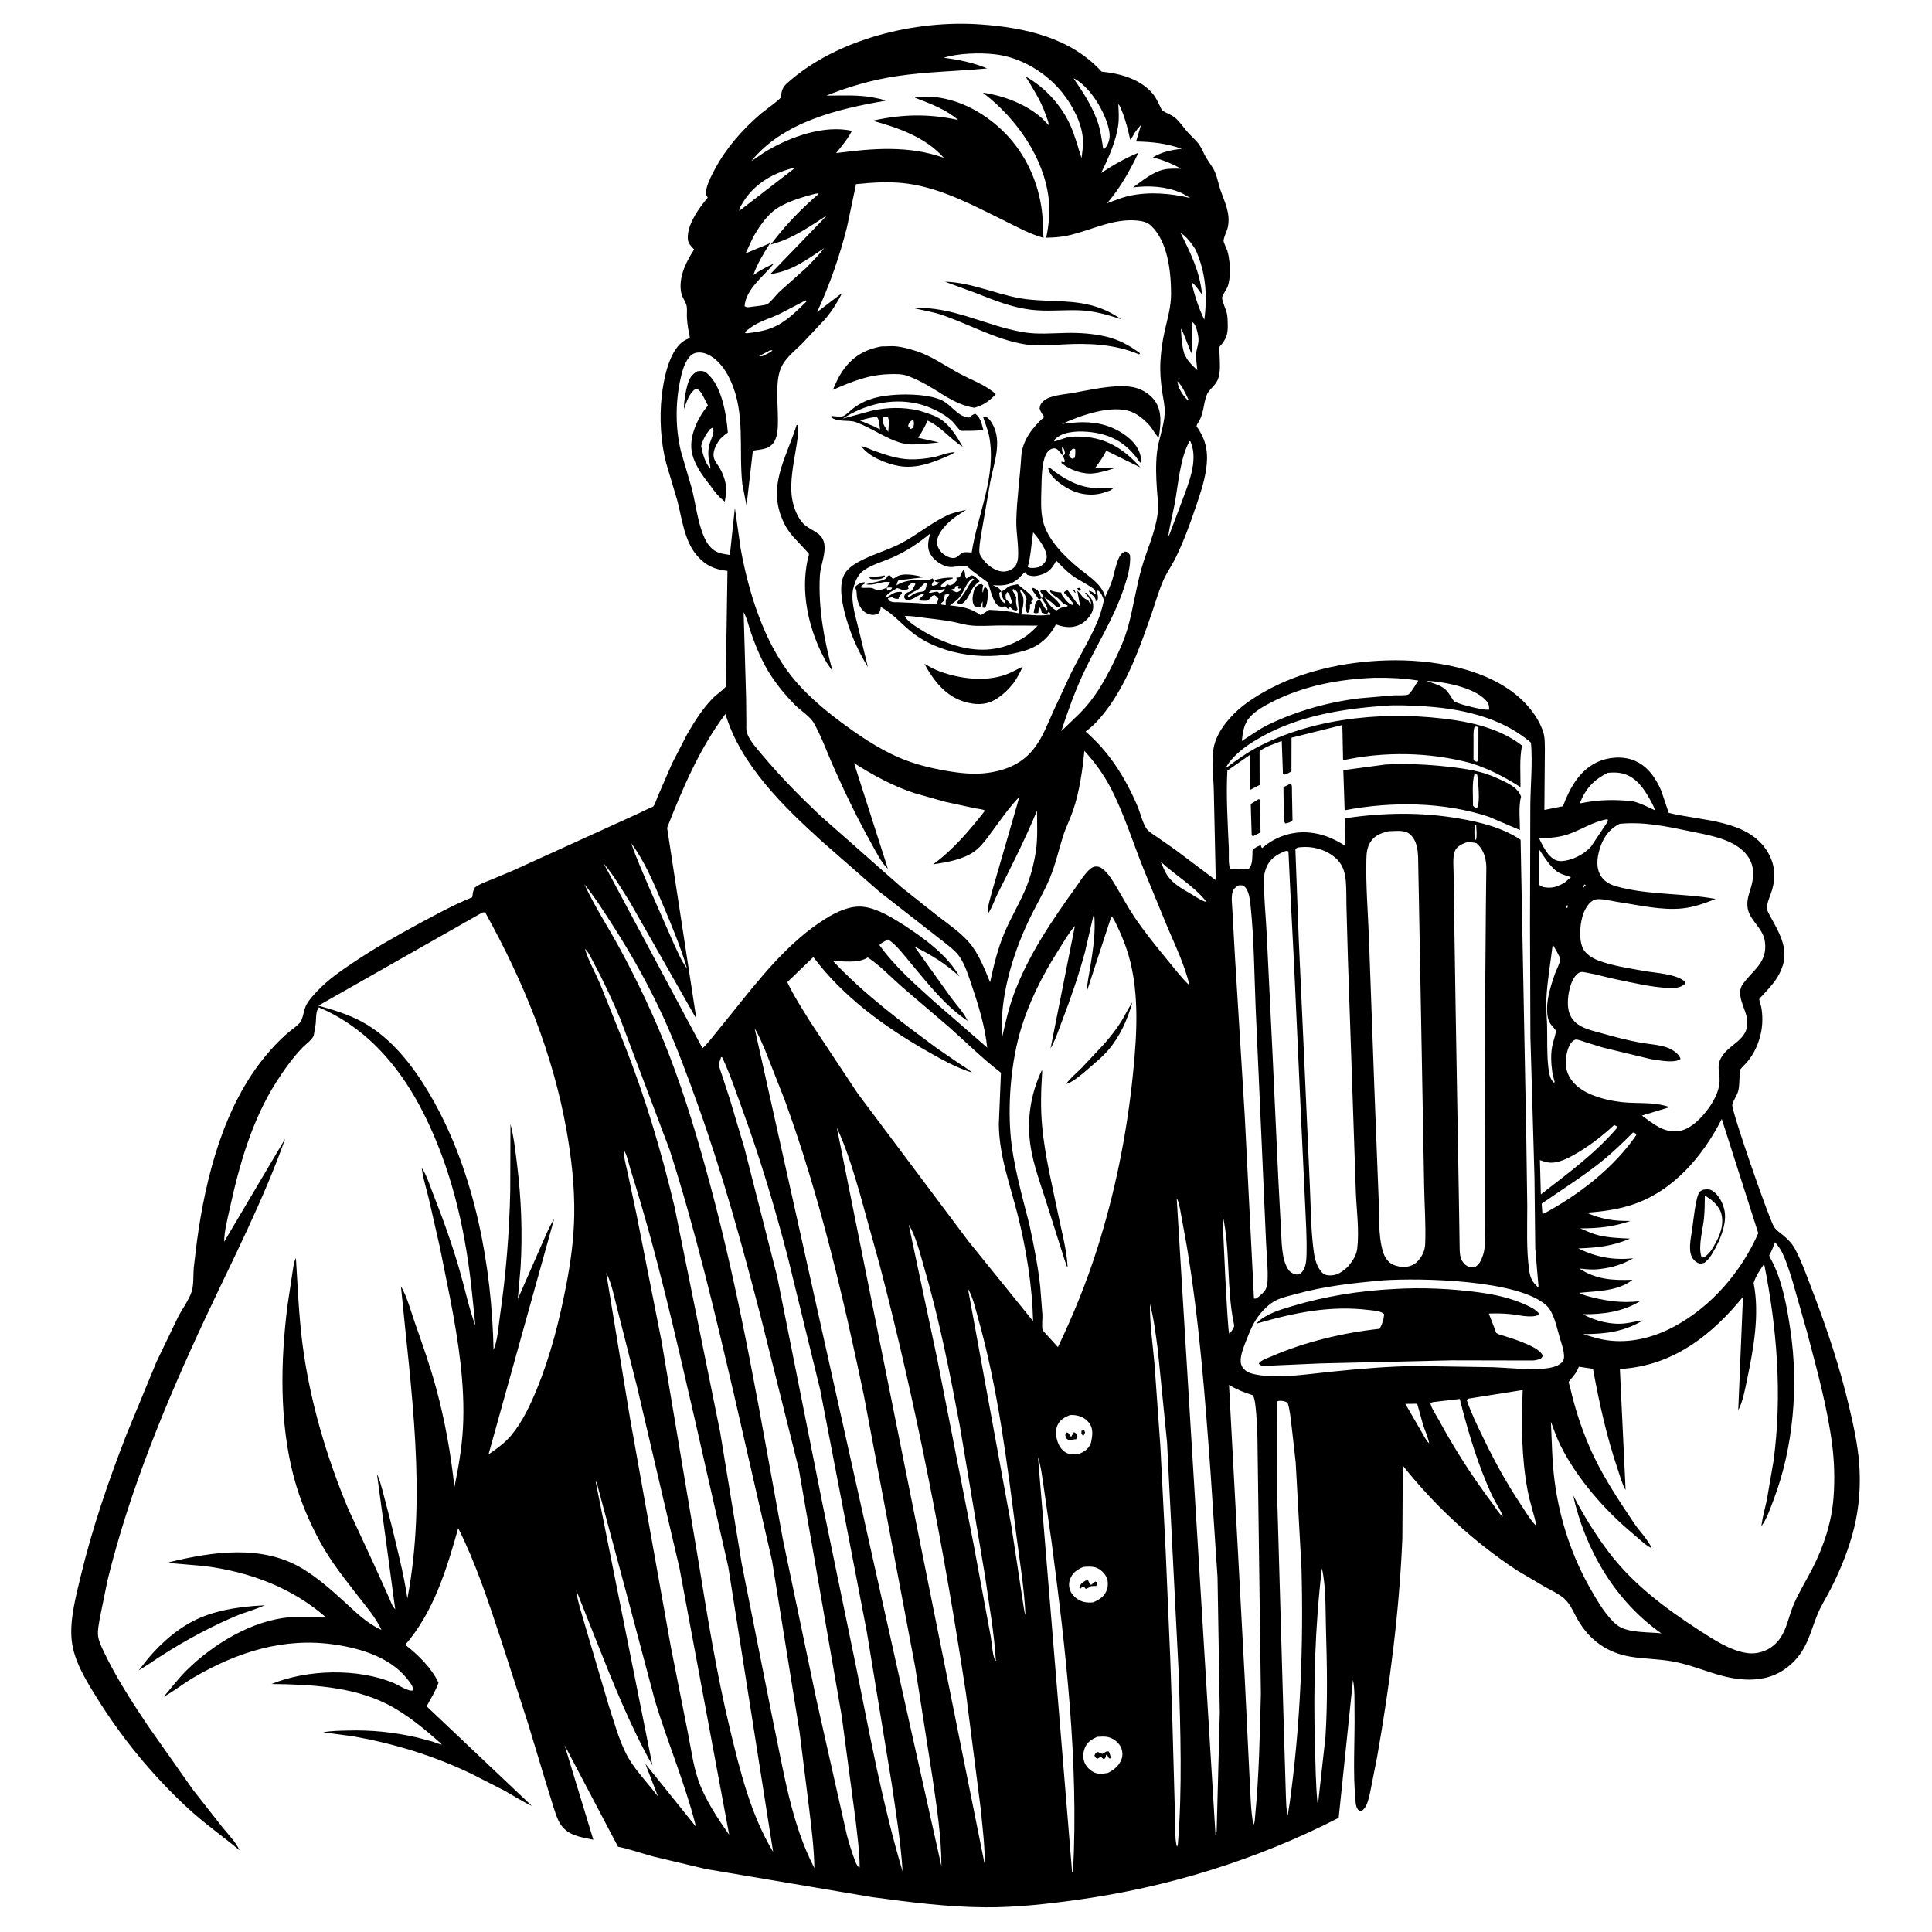 <svg version="1.1" xmlns="http://www.w3.org/2000/svg" style="display: block;" viewBox="0 0 2048 2048" width="1024" height="1024">
<path transform="translate(0,0)" fill="rgb(255,255,255)" d="M 0 0 L 0 2048 L 2048 2048 L 2048 0 L 0 0 z"/>
<path transform="translate(0,0)" fill="rgb(0,0,0)" d="M 418.96 1705.98 L 399.618 1562.69 C 402.428 1567.95 403.774 1574.21 405.445 1579.91 L 414.771 1615.61 C 421.02 1641.84 427.855 1667.7 431.874 1694.4 C 452.671 1584.7 435.533 1473.31 425.007 1363.49 C 431.536 1374.51 435.4 1389.68 439.688 1401.88 C 447.843 1425.1 456.088 1448.37 462.5 1472.14 C 471.728 1506.35 477.936 1541.18 481.711 1576.39 C 485.906 1555.76 489.631 1534.76 490.757 1513.72 C 493.178 1468.46 485.869 1421.37 477.29 1377.04 L 466.235 1321.88 L 454.314 1269.7 C 451.966 1259.84 448.602 1249.78 447.282 1239.74 L 447.079 1238.08 C 452.426 1245.82 455.607 1256.78 459.119 1265.59 C 469.59 1291.87 479.292 1319.27 487.169 1346.44 C 492.775 1365.78 497.008 1386.41 503.902 1405.27 L 500.502 1371.8 C 494.091 1309.38 481.073 1248.34 454.376 1191.2 C 438.59 1157.41 418.516 1126.32 390.534 1101.33 C 375.281 1087.71 356.918 1075.67 338 1067.87 C 334.639 1071.94 335.213 1078.97 334.759 1084.06 C 334.362 1088.51 333.48 1092.81 332.638 1097.19 C 331.805 1101.52 323.899 1107.08 320.718 1110.4 C 310.179 1121.41 301.262 1133.87 293.067 1146.69 C 266.967 1187.51 253.55 1235.14 243.351 1282.09 C 241.035 1292.75 237.669 1305.53 237.59 1316.33 L 302.345 1207.01 C 279.372 1271.87 247.155 1334.25 218.014 1396.5 C 176.331 1485.55 137.469 1579.33 113.997 1675 L 105.712 1715.79 C 104.859 1721.36 103.298 1728.1 103.917 1733.74 C 104.538 1739.39 107.43 1745.46 109.859 1750.56 C 122.937 1778 139.396 1803.39 156.243 1828.62 L 204.573 1897.25 L 235.81 1937.03 C 241.836 1944.55 249.952 1952.56 253.917 1961.37 C 235.764 1946.23 216.384 1932.74 199.02 1916.65 C 161.084 1881.49 128.436 1841.62 101.286 1797.56 C 90.341 1779.8 78.343 1760.22 76.028 1739.09 C 73.674 1717.62 80.375 1692.4 85.359 1671.61 C 97.723 1620.02 114.878 1570.1 134.063 1520.7 L 165.897 1443.58 L 188.769 1396.06 C 193.162 1387.63 200.199 1378.1 203.109 1369.34 C 205.484 1362.19 204.779 1351.56 205.377 1343.95 L 208.717 1316.13 C 217.955 1247.96 236.968 1172.9 281.735 1119 C 288.335 1111.06 295.476 1103.47 303.164 1096.56 C 307.622 1092.56 312.899 1089.19 317.097 1084.97 C 321.433 1080.61 321.662 1071.65 324.251 1066.19 C 327.034 1060.32 332.472 1054.61 336.93 1049.92 C 347.814 1038.46 361.398 1029.1 374.467 1020.32 C 396.512 1005.5 419.169 992.638 442.5 980.008 C 461.263 969.851 480.712 959.224 500.5 951.228 C 500.862 949.823 501.024 948.658 501.163 947.2 C 501.39 944.797 502.414 942.887 503.5 940.773 C 508.025 937.225 513.534 935.415 518.814 933.25 L 543.059 923.154 L 675.71 862.797 L 688.315 856.759 C 689.304 856.291 691.862 855.495 692.539 854.786 C 694.245 852.999 696.103 846.804 697.168 844.373 L 712.5 809.1 L 728.443 778.215 C 736.225 764.791 744.557 751.499 755.422 740.312 C 759.719 735.888 765.202 732.608 769.265 728.042 L 771.14 605.163 C 757.714 603.847 747.542 599.241 738.714 588.779 C 725.437 573.043 723.068 550.616 718.184 531.338 L 706.023 490.423 C 700.391 468.487 698.976 443.05 701.399 420.5 C 703.248 403.293 708.637 374.19 723.012 362.733 C 725.522 360.732 728.419 359.433 731.333 358.139 C 729.881 351.192 728.673 344.381 728.188 337.292 C 727.916 333.313 728.507 329.227 728.021 325.29 C 727.581 321.727 725.298 318.282 723.749 315.092 C 720.88 309.187 721.043 301.16 722.222 294.839 C 723.888 285.909 727.77 277.961 732.271 270.155 C 732.732 269.356 735.821 264.605 735.79 264.442 C 735.699 263.969 735.125 263.745 734.797 263.392 C 730.429 258.7 728.718 256.471 729.123 249.89 C 729.996 235.682 741.386 220.03 750.226 209.5 C 747.646 205.41 747.877 204.103 749.101 199.238 C 750.848 192.296 754.78 184.995 758.157 178.695 C 770.089 156.438 787.182 137.219 806.194 120.79 C 809.136 118.248 827.898 104.766 827.97 102.818 C 828.216 96.135 829.739 92.265 834.787 87.771 C 887.269 41.048 970.391 20.95 1039.43 25.882 C 1086.53 29.247 1134.75 39.781 1167.78 75.951 C 1187.5 77.823 1209.84 83.937 1222.72 100.296 C 1225.65 104.018 1227.66 108.526 1229.75 112.752 C 1230.04 113.334 1231.18 116.255 1231.64 116.635 C 1235.96 120.22 1242.02 121.297 1246.66 125.681 C 1251.39 130.157 1255.05 135.756 1259.41 140.589 C 1263.49 145.116 1268.43 149.078 1271.79 154.202 C 1274.44 158.244 1276.06 162.837 1278.5 166.99 C 1281.49 172.094 1285.45 176.69 1287.8 182.157 C 1290.63 188.753 1291.71 195.812 1294.09 202.5 C 1298.61 215.153 1304.16 225.885 1301.75 239.858 C 1300.92 244.664 1297.27 250.862 1297.04 255.266 C 1296.96 256.879 1300.32 263.643 1300.96 265.715 C 1303.08 272.612 1303.81 280.771 1303.71 288 C 1303.63 293.186 1303.11 299.214 1301.24 304.07 C 1300.09 307.047 1295.65 312.753 1295.49 315.493 C 1295.3 318.914 1299.6 328.111 1300.46 331.932 C 1301.31 335.719 1301.4 340.027 1301.46 343.909 C 1301.6 352.62 1300.8 357.467 1295.41 364.43 C 1294.86 365.144 1292.81 367.356 1292.58 368 C 1292.15 369.233 1292.73 373.58 1292.77 375.086 C 1292.98 383.782 1294.23 394.309 1290.89 402.5 C 1288.25 408.944 1281.18 413.081 1279.01 419.122 C 1275.28 429.447 1276.17 439.387 1269.59 448.918 C 1268.58 450.383 1268.95 449.816 1268.4 451.928 C 1279.34 467.285 1281.24 481.146 1278.18 499.709 C 1275.98 513.061 1271.57 525.498 1267.26 538.259 C 1261.2 556.245 1254.67 573.891 1246.35 590.982 C 1242.27 599.372 1236.65 607.183 1232.94 615.694 C 1228.23 626.496 1224.91 638.429 1221.05 649.601 C 1209.62 682.628 1197.34 717.545 1177.32 746.491 C 1169.97 757.117 1161.34 767.876 1150.76 775.459 C 1175.83 797.068 1193.09 824.685 1205.97 855 C 1208.7 861.432 1211.83 874.826 1216.44 879.795 C 1218.99 882.544 1222.92 884.796 1226 886.929 L 1245.27 900.333 L 1288.76 933.035 L 1286.68 838.297 C 1286.43 822.835 1283.43 804.434 1287.25 789.49 C 1290.1 778.355 1297.63 767.723 1305.37 759.388 C 1315.08 748.933 1327.14 740.74 1339.46 733.699 C 1378.54 711.374 1425.16 701.431 1469.84 700.072 C 1517.19 698.632 1577.11 707.943 1612.9 741.525 C 1622.82 750.836 1632.89 764.552 1636.4 777.905 C 1637.73 782.943 1637.5 789.022 1637.62 794.258 L 1637.09 858.573 L 1656.81 854.644 C 1663.62 836.076 1673.87 817.235 1692.41 808.215 C 1704.09 802.538 1719.16 801.219 1731.4 805.796 C 1745.96 811.243 1755.04 824.376 1760.98 838.127 L 1768.89 861.638 C 1803.48 870.425 1853.25 868.405 1873.98 903.441 C 1881.38 915.949 1882.46 929.051 1878.64 942.835 C 1877.1 948.381 1872.91 956.96 1872.9 962.582 C 1872.9 964.906 1875.5 969.419 1876.65 971.524 C 1885.23 987.103 1895.44 1003.81 1890.12 1022.45 C 1888.47 1028.26 1885.22 1034.74 1881.66 1039.61 C 1877.75 1044.94 1873.24 1049.87 1868.77 1054.72 C 1868.38 1055.15 1864.96 1058.55 1864.92 1058.88 C 1864.72 1060.63 1866.61 1065.49 1866.99 1067.5 C 1868.61 1076.07 1868.54 1085.73 1866.81 1094.27 C 1864.42 1105.99 1859.44 1117.24 1851.58 1126.33 C 1849.79 1128.4 1845.3 1132.26 1844.34 1134.6 C 1843.87 1135.76 1844.14 1138.66 1844.06 1140.11 C 1843.81 1144.89 1843.78 1149.88 1843.01 1154.6 C 1841.99 1160.83 1837.55 1165.51 1836.3 1171.06 C 1835.07 1176.49 1874.11 1288.92 1880.22 1299.99 C 1882.37 1303.89 1887.18 1306.92 1890.55 1309.73 C 1895.93 1314.21 1899.99 1318.6 1903.29 1324.87 C 1910.24 1338.07 1915.43 1353.11 1920.8 1367.05 C 1936.34 1407.37 1950.2 1448.92 1960.09 1491 C 1964.74 1510.79 1969.15 1530.6 1970.77 1550.93 C 1972.59 1573.79 1970.9 1597.5 1965.41 1619.76 C 1959.96 1641.84 1951.31 1663.27 1941.05 1683.53 C 1936.55 1692.41 1930.97 1701.1 1927.07 1710.23 C 1921.17 1724.08 1918 1738.52 1909.63 1751.31 C 1904.38 1759.31 1896.92 1766.5 1888.75 1771.5 C 1870.04 1782.94 1847.04 1781.96 1826.57 1776.7 C 1809.07 1772.21 1792.49 1764.9 1774.65 1761.48 C 1759.38 1758.54 1743.99 1758.69 1728.8 1756.24 C 1704.15 1752.27 1685.45 1739.03 1672.78 1717.52 C 1668.25 1709.84 1664.84 1700.28 1657.96 1694.39 C 1652.17 1689.42 1644.44 1685.87 1637.79 1682.21 L 1608.18 1664.73 C 1562.41 1634.63 1521.07 1596.42 1487.04 1553.58 L 1486.57 1630.74 C 1483.32 1708.32 1473.29 1785.75 1459.86 1862.18 L 1452.17 1901.08 C 1450.89 1906.37 1449.49 1913.54 1445.74 1917.63 C 1443.91 1919.62 1443.56 1919.66 1441.02 1919.72 C 1438.22 1917.37 1437.44 1914.57 1437.08 1911 C 1433.8 1878.89 1436.36 1845.79 1435.86 1813.53 C 1435.7 1803.17 1436.31 1790.93 1434.22 1780.81 L 1419.05 1927.03 C 1331.9 1971.63 1238.03 2000.7 1141 2014.05 C 1108.98 2018.46 1076.93 2022.02 1044.55 2021.84 C 1004.08 2021.61 964.227 2016.36 924.172 2011 L 748.268 1981.23 L 692.169 1967.92 C 679.817 1964.55 667.686 1960.18 655.127 1957.61 L 598.416 1849.83 L 628.95 1950.19 C 615.567 1947.4 602.068 1945.99 593.951 1933.5 C 590.64 1928.4 588.781 1921.74 586.842 1916 L 577.379 1885.42 L 559.881 1827.44 L 530.12 1735.28 C 517.337 1696.75 504.04 1656.22 485.728 1619.91 C 473.376 1663.7 459.856 1708.51 429.572 1743.6 C 442.766 1753.59 457.87 1768.53 464.821 1783.82 C 461.767 1792.73 456.605 1800.47 452.243 1808.75 L 563.768 1914.36 C 553.57 1909.66 544.374 1903.61 534.639 1898.1 L 499.131 1880.01 C 459.498 1861.04 418.116 1848.43 374.914 1840.66 L 342.57 1836.3 C 351.064 1834.7 359.842 1834.69 368.46 1834.43 C 393.407 1833.69 417.789 1836.17 442.093 1841.79 L 458.496 1846.17 C 461.526 1847.15 465.332 1849.06 468.477 1849.19 C 451.122 1833.56 430.846 1816.74 409.947 1806.24 C 373.048 1787.7 328.425 1785.55 287.809 1785.12 C 325.755 1769.53 379.211 1768.23 417.179 1784.02 C 422.269 1786.13 432.81 1793.25 437.5 1791.95 C 438.117 1788.41 436.527 1786.32 434.5 1783.4 C 416.77 1757.91 384.241 1747.67 354.915 1743.34 C 301.041 1735.38 251.73 1751.15 205.467 1778.1 C 194.537 1784.46 184.509 1792.7 173.488 1798.67 C 181.588 1789.29 189.187 1779.1 198.017 1770.41 C 226.23 1742.65 267.4 1717.53 307.5 1714.33 L 345.802 1714.67 C 309.312 1682.76 265.06 1666.47 217.564 1660.17 L 190.784 1657.81 C 186.894 1657.45 182.536 1657.4 178.843 1656.12 C 224.872 1644.83 277.934 1636.9 320.8 1662.9 C 336.549 1672.45 350.431 1684.65 364.015 1696.99 C 376.879 1708.68 388.292 1720.54 404.389 1727.78 C 398.23 1714.67 388.769 1703.78 379.945 1692.41 C 365.633 1673.97 350.914 1655.61 339.686 1635.07 C 327.667 1613.08 317.919 1590.04 311.472 1565.79 C 296.076 1507.89 297.233 1442.57 304.823 1383.46 L 309.703 1351.01 C 310.496 1346.26 311.064 1339.63 312.916 1335.21 L 313.684 1333.71 C 315.643 1364.3 316.744 1394.65 320.69 1425.11 C 328.421 1484.79 345.981 1543.9 369.069 1599.34 L 395.963 1657.34 L 411.422 1691.48 C 413.475 1696.01 415.557 1702.39 418.96 1705.98 L 419.809 1707.96 L 418.96 1705.98 z M 1111.88 132.872 C 1111.42 128.827 1109.44 124.238 1108.06 120.391 C 1102.84 105.85 1095.11 94.087 1087.14 81.039 C 1107.79 92.437 1125.58 112.083 1134.99 133.656 C 1139.78 144.637 1142.72 156.261 1146.51 167.593 C 1147.23 161.238 1148.37 154.356 1147.97 147.968 C 1146.88 130.447 1137.16 112.199 1126.42 98.637 C 1109.26 76.988 1082.11 60.566 1054.55 57.522 C 1038.3 55.727 1015.94 56.371 1000.41 61.192 C 1016.64 63.312 1031.19 66.247 1046.41 72.51 C 1014.61 75.588 982.381 75.944 950.787 80.667 C 924.936 84.531 900.189 91.628 875.956 101.372 C 892.314 101.308 910.894 100.22 926.916 103.6 C 930.57 104.371 935.287 105.009 938.53 106.806 C 888.005 115.42 830.112 129.263 796.365 170.791 C 802.243 167.168 807.742 162.851 813.684 159.392 C 838.951 144.682 873.662 132.265 903.079 138.688 C 898.545 147.462 892.475 154.675 886.281 162.289 C 924.794 157.234 963.175 153.936 1000.45 167.247 C 981.459 145.612 951.969 135.244 925.004 127.953 C 956.605 120.911 983.994 120.367 1015.65 127.133 C 1003.04 116.16 986.803 110.067 971.376 104.142 C 969.937 103.59 970.454 103.816 969.079 102.724 C 976.846 102.476 984.751 102.056 992.478 103.042 C 1018.5 106.364 1042.15 119.282 1061.2 137.04 C 1084.39 158.661 1098.81 187.587 1103.78 218.751 C 1105.53 229.71 1105.63 241.048 1106.13 252.125 C 1090.52 247.701 1077.12 240.024 1062.66 232.912 C 1030.9 217.3 997.854 199.652 962.408 194.698 C 944.248 192.16 925.62 193.286 907.457 195.202 L 897.761 241.125 C 889.961 271.933 879.489 302.02 866.159 330.864 L 892.828 310.428 C 887.506 320.644 882.139 329.506 874.624 338.314 L 850.232 364.228 C 840.91 373.522 830.035 381.181 826.285 394.524 C 822.224 408.976 824.602 428.742 824.626 443.736 C 824.638 451.441 824.758 460.992 820.924 467.891 C 819.026 471.306 815.588 474.055 811.863 475.228 C 807.524 476.595 802.605 477.026 798.101 477.664 L 791.334 535.828 L 786.888 513 C 782.957 476.501 790.324 438.763 774.711 404.104 C 770.548 394.862 765.092 386.194 757 379.897 C 751.752 375.812 745.006 372.66 738.206 373.907 C 734.108 374.659 731.127 377.517 728.911 380.908 C 724.612 387.488 722.549 395.887 720.957 403.5 C 715.875 427.801 715.971 454.447 721.855 478.61 L 733.149 517.063 C 737.65 534.384 739.454 554.149 746.887 570.389 C 749.34 575.749 752.748 580.529 757.754 583.81 C 762.381 586.841 768.365 587.386 773.702 588.245 L 778.996 538.439 L 785.135 581.588 C 793.463 627.591 809.452 679.389 838.741 716.546 C 852.875 734.476 872.423 751.26 890.673 764.866 C 910.113 779.36 930.88 793.586 953.25 803.15 C 969.132 809.939 986.027 814.143 1003 817.087 C 1017.49 819.601 1032.69 821.304 1047.35 819.222 C 1067.57 816.351 1084.81 808.802 1097.18 791.977 C 1105.38 780.829 1110.55 767.602 1116.07 755 L 1134.34 715.652 C 1143.4 697.076 1154.59 679.161 1162.75 660.247 C 1166.14 652.387 1168.42 644.538 1170.2 636.18 C 1168.66 632.015 1167.68 628.745 1164 625.925 L 1162.64 627 L 1162.95 628.208 C 1163.65 631.013 1164.33 633.099 1163.5 635.974 L 1161.5 637.454 L 1161.46 636.102 C 1161.13 631.471 1153.83 629.043 1154.5 626.168 C 1157.49 627.179 1158.33 627.334 1160.5 629.76 L 1161.53 629.136 C 1160.65 624.633 1160.51 624.986 1156.79 622.465 C 1150.09 617.931 1142.64 614.481 1136.13 609.666 C 1130.15 605.251 1124.86 599.507 1119.63 594.242 L 1119.01 595.458 C 1115.41 602.322 1111.37 606.842 1103.81 609.144 C 1098.01 610.911 1094.69 611.29 1088.92 609.287 L 1086.59 606.5 C 1083.86 608.505 1081.93 611.183 1079.4 613.408 C 1072.91 619.146 1065.73 620.82 1057.27 620.5 L 1052.32 620.347 L 1053.58 620.872 C 1056.88 622.291 1059.67 623.345 1061.24 626.82 L 1059.13 628.528 C 1060.03 634.26 1060.11 635.845 1064.76 639.37 C 1065.57 638.955 1065.04 639.291 1066.04 638 C 1062.43 634.414 1061.88 631.669 1061.24 626.82 L 1062.28 626.572 C 1065.28 625.514 1067.05 622.744 1069.89 621.467 C 1072.44 620.317 1076.07 619.892 1078.81 619.339 C 1083.35 623.522 1093.27 629.697 1095.16 635 L 1092.96 637.5 L 1093.79 639 L 1091.65 641.5 L 1091.85 642.719 C 1092.02 645.012 1091.25 646.878 1090.5 648.996 L 1089.01 649.766 C 1086.77 646.972 1086.55 641.718 1087.16 638.261 L 1088.21 635 C 1086.97 631.537 1085.99 629.083 1083.5 626.341 L 1081.45 625.5 C 1081.83 628.171 1081.34 626.906 1082.82 629.062 C 1087.05 635.229 1083.87 644.728 1082.55 651.479 C 1091.85 651.346 1101.55 653.254 1110.5 651.742 C 1111.27 651.611 1112.22 651.776 1113 651.877 L 1113.83 650.5 L 1111.5 648.664 L 1109.5 651.261 L 1108.14 650.708 C 1106.84 650.197 1105.65 649.822 1104.3 649.5 C 1103.75 647.205 1103.85 645.515 1102 643.949 C 1100.68 646.137 1100.84 647.176 1100.67 649.696 C 1098.31 650.249 1098.05 650.339 1095.8 649.5 C 1095.94 647.559 1096.09 646.246 1096.97 644.5 C 1096.72 641.991 1097.06 639.865 1098.74 637.777 C 1099.62 636.69 1100.23 636.301 1101.27 635.5 L 1100.65 634.694 L 1093.56 624.5 L 1095 623.101 C 1098.6 624.414 1100.33 625.582 1102 629.127 L 1104.07 633.972 L 1101.6 635.516 C 1104.97 638.285 1105.89 643.331 1109.39 646.601 L 1110.3 646.447 C 1110.39 642.254 1106.18 637.589 1104.07 633.972 L 1106.46 632.678 L 1102.77 627 L 1103.5 625.226 L 1108.5 625.197 C 1113.24 631.614 1120.32 635.007 1124.24 642 L 1123 643.096 C 1122 643.11 1120.93 643.519 1120 643.139 C 1119.06 642.751 1116.81 640.317 1115.9 639.535 C 1113.1 637.123 1110.23 635.126 1107.09 633.171 C 1109.89 637.514 1114.96 645.67 1120 647.017 C 1121.75 645.914 1123.69 644.411 1125.74 644.033 L 1131.5 642.763 L 1131.59 641.5 C 1126.14 640.996 1124.1 635.19 1119.26 632.539 C 1116.57 631.07 1114.96 629.3 1112.98 627 L 1113.5 625.796 C 1116.01 626.552 1118.58 627.488 1121.21 627.674 C 1122.51 627.767 1123.7 627.867 1125 628.085 C 1125.26 629.753 1125.48 630.361 1126.5 631.749 C 1129.26 635.523 1132.89 640.789 1137.5 641.381 L 1138.11 640 C 1134.94 636.694 1132.4 632.385 1129.02 629.433 L 1128.05 628.614 L 1127.98 627.5 L 1131.5 625.193 C 1135.84 630.679 1140.11 638.555 1145.14 643.142 L 1141.96 626.146 C 1145.49 628.945 1147.21 633.682 1151.59 635.412 C 1154.34 636.496 1154.08 637.257 1155.32 639.798 L 1156.5 639.56 C 1156.36 635.416 1152.61 631.695 1150.17 628.5 L 1151.5 628.307 L 1156.5 634.117 C 1158.86 637.492 1159.45 642.846 1158.37 646.737 C 1156.75 652.607 1150.6 659.137 1145.22 661.892 C 1137.25 665.981 1128.73 665.239 1120.57 662.301 L 1119.34 661.847 C 1112.09 675.652 1101.75 684.894 1086.72 689.57 C 1049.44 701.164 1000.75 695.512 969.148 672.169 C 956.673 662.955 947.461 650.705 933.626 643.45 C 933.26 646.639 933.04 648.224 930.729 650.686 C 928.181 651.552 925.973 652.102 923.267 651.623 C 914.068 649.996 909.637 641.348 908.403 632.936 C 907.828 629.013 908.665 626.094 906.26 622.74 L 907.051 621.5 C 909.433 619.101 913.299 617.389 916.5 617.172 L 916.891 618.5 C 914.82 619.683 913.563 620.667 912.034 622.5 C 916.444 624.221 921.705 621.974 926.037 623.949 L 927.5 624.662 C 931.415 626.118 935.074 625.036 938.732 623.515 L 939.927 622.994 L 940.546 626.067 L 944.759 624.709 L 945.731 623.049 C 943.646 622.514 942.045 622.73 939.927 622.994 C 940.737 621.37 941.748 619.829 942.827 618.374 L 943.623 617.335 C 935.551 615.038 926.86 621.413 917.911 619.322 C 922.925 617.816 935.338 616.224 939.12 613.234 C 940.073 612.481 940.476 611.22 941.154 610.214 L 943.5 609.965 L 946.5 613.726 L 948.5 612.547 L 950.137 611.463 C 957.703 606.66 971.068 609.844 979.444 611.908 L 952.5 615.071 C 951.157 616.833 950.821 618.367 950.313 620.5 C 957.248 615.966 966.281 614.713 974.5 614.708 C 979.434 614.705 982.78 615.774 987.596 613.513 L 988.5 613.055 L 990.324 615.5 C 988.864 617.091 988.42 618.054 987.591 620 L 988.5 620.973 C 992.183 620.17 993.172 620.201 995.953 617.5 C 993.789 617.2 992.667 617.022 990.689 616 L 991.82 614.5 C 997.794 612.943 1003.79 612.04 1009.97 612.322 L 1009.66 613.5 L 1008.83 613.64 L 1007.5 613.941 C 1003.04 614.868 1000.69 617.464 997.5 620.463 L 997.5 621.998 L 1001.5 622.179 L 1004.26 619.372 L 1006.71 620.5 C 1010.92 619.647 1011.5 618.194 1014.34 615.088 L 1013.82 612.5 L 1017.5 611.896 C 1018.42 609.067 1019.3 606.932 1021.02 604.5 C 1024.33 605.901 1021.77 610.5 1024.5 613.286 L 1029.5 609.868 C 1033.81 610.292 1035.46 613.179 1038.4 616.167 C 1036.14 618.107 1033.4 620.187 1031.7 622.641 C 1027.96 628.037 1026.94 633.809 1021.72 638.431 C 1019.22 640.642 1019.17 640.5 1015.97 640.267 L 1014.62 638.5 C 1017.82 634.579 1021.11 630.434 1023.76 626.127 C 1026.15 622.255 1028.07 617.944 1031.62 614.951 L 1032.63 614.197 L 1031 613.201 C 1024.44 616.734 1021.93 627.011 1017.26 632.982 C 1014.61 636.361 1010.28 639.171 1006.85 641.749 C 1019.52 643.007 1029.17 644.513 1039.65 652.199 L 1048.48 646.468 C 1059.37 646.84 1069.45 647.861 1080.13 650.107 L 1078.88 634.428 C 1078.91 632.332 1078.78 630.318 1078.63 628.227 C 1077.14 626.174 1076.38 625.292 1074 624.358 L 1073.11 625.5 L 1077.24 633 L 1077.14 634.031 L 1077.04 635.5 C 1076.73 639.24 1077.74 642.421 1078.68 646 L 1077.5 647.258 C 1074.32 646.582 1073.47 646.709 1071.32 644.11 L 1070.74 643.396 L 1068.52 645.5 L 1065.5 642.732 C 1063.15 643.15 1060.82 643.493 1058.63 642.35 C 1052.72 639.255 1049.49 623.78 1047.26 617.477 L 1048 617.968 L 1030.5 605.014 C 1029.17 603.955 1025.58 600.391 1024.32 600.047 C 1019.59 598.758 1011.43 601.684 1006 600.935 C 998.907 599.959 991.008 594.583 987.079 588.651 C 982.012 581 983.95 573.979 985.907 565.679 C 973.179 576.108 960.361 584.784 945.13 591.305 C 935.736 595.326 924.56 598.509 916.143 604.224 C 909.616 608.656 907.16 614.817 904.975 622 C 901.162 634.532 906.121 650.348 909.125 662.744 L 920.022 707.168 C 908.922 689.104 900.275 669.254 895.196 648.641 C 892.247 636.673 888.762 618.262 895.967 607.236 C 898.919 602.718 903.894 599.138 908.501 596.468 C 923.006 588.062 940.287 583.725 955.289 575.842 C 971.919 567.103 986.778 554.536 1003.58 546.509 C 1010.06 543.411 1017.1 542.072 1024.07 540.492 L 1013.25 547.571 C 1005.1 553.392 994.28 563.501 993.244 574 C 992.892 577.565 995.026 582.183 997.328 584.772 C 1000.81 588.691 1008.79 593.647 1014.2 590.5 C 1016.5 589.161 1017.98 586.986 1020.48 585.856 C 1022.5 584.946 1026.29 585.455 1028.51 585.561 L 1030.03 585.645 C 1036.29 545.141 1056.48 504.571 1048.62 462.778 C 1047.32 455.864 1044.45 449.177 1042.27 442.5 L 1044 441.088 C 1046.43 442.328 1047.87 443.444 1049.52 445.664 C 1064.12 465.375 1053.61 489.774 1049.69 511 L 1039.72 568.539 C 1039.08 573.128 1037.44 582.26 1038.4 586.528 C 1038.95 588.977 1041.58 592.336 1043.09 594.252 C 1047.46 599.779 1055.09 605.155 1062.27 605.816 C 1066.67 606.221 1071.57 604.655 1074.78 601.603 C 1077.54 598.981 1078.84 595.221 1079.12 591.5 C 1080.1 578.232 1077.04 564.927 1077.32 551.642 C 1077.81 528.889 1081.25 506.223 1082.61 483.5 C 1083.61 466.889 1094.95 452.537 1106.94 441.977 C 1104.73 438.975 1103.13 436.563 1101.98 433 C 1102.56 429.161 1103.48 427.293 1106.56 424.748 C 1113.44 419.068 1126.67 418.324 1135.33 416.867 C 1154.74 413.605 1178.61 407.572 1197.99 409.917 C 1208.18 411.149 1218.18 416.532 1224.22 424.909 C 1232.2 435.971 1230.43 451.053 1228.31 463.832 C 1226.84 463.575 1220.85 453.609 1219.07 451.574 C 1213.99 445.786 1206.76 439.454 1199.54 436.62 C 1178.67 428.424 1145.08 440.468 1125.9 449.348 C 1147.6 446.439 1167.21 446.063 1186.84 457.431 C 1196.75 463.167 1206.5 471.776 1209.05 483.5 C 1209.63 486.141 1210.07 488.254 1208.72 490.604 L 1207.36 488.721 L 1204.23 484.348 C 1191.5 468.345 1176.59 460.493 1156.29 458.071 C 1145.66 456.803 1129.02 456.729 1120.28 463.983 C 1118.65 465.332 1117.7 465.843 1117.5 467.964 C 1122.23 466.949 1126.65 464.793 1131.36 463.686 C 1136.57 462.462 1142.43 462.695 1147.74 462.97 C 1173.46 464.303 1192.19 476.682 1208.86 495.497 L 1172.7 477.743 C 1169.4 484.632 1165.11 490.416 1160.51 496.493 L 1182.26 496.011 C 1174.7 498.472 1167.36 500.84 1159.44 501.746 C 1147.76 503.081 1134.11 498.218 1125.15 490.816 L 1125.19 489.348 L 1128 489.946 L 1128.99 489 L 1126.84 483.215 L 1128.85 481.472 C 1128.73 478.281 1128.41 476.944 1126.77 474.208 L 1125.58 474.674 L 1126.84 483.215 C 1124.68 481.097 1122.5 477.217 1119.87 475.901 C 1118.01 474.973 1116.9 475.12 1114.99 475.761 C 1112.09 476.734 1110.03 479.14 1108.71 481.803 C 1104.07 491.126 1104.22 508.252 1103.91 518.678 C 1103.58 529.436 1103.03 541.422 1105.49 551.92 C 1110.25 572.237 1128.91 590.344 1144.46 603.037 C 1154.62 611.335 1166.7 618.296 1171.06 631.22 L 1171.56 632.725 C 1174.37 626.617 1177.37 620.464 1179.28 614 C 1181.14 607.684 1182.3 601.158 1184.62 594.971 C 1186.44 590.15 1187.69 586.88 1192.5 584.629 C 1196.01 585.294 1195.77 585.566 1197.9 588.5 C 1198.72 600.306 1195.19 611.833 1191.54 622.934 C 1180.7 655.852 1162.42 683.502 1148.05 714.565 C 1138.94 734.245 1131.71 754.448 1125 775.041 L 1144.48 756.278 C 1159.88 740.788 1169.73 723.831 1179.42 704.398 C 1185.97 691.237 1192.19 677.681 1196.04 663.448 C 1201.56 643.054 1204.45 622.083 1210.29 601.656 C 1215.69 582.749 1224.79 563.991 1227.16 544.368 C 1228.2 535.823 1226.97 526.975 1226.37 518.428 C 1225.49 505.592 1225.06 493.269 1226.35 480.438 C 1227.8 466.115 1233.9 452.395 1234.65 438.224 C 1235.05 430.773 1233.02 422.546 1231.94 415.173 C 1230.36 404.363 1229.5 393.941 1230.12 383.012 C 1230.73 372.083 1232.22 361.535 1234.63 350.861 C 1237.69 337.313 1241.45 325.002 1241.39 310.963 C 1241.28 287.929 1237.96 255.86 1219.99 239.099 C 1215.91 235.286 1210.49 234.247 1205.09 233.744 C 1180.9 231.487 1158.15 243.261 1135.34 248.921 C 1126.36 251.151 1118.21 251.866 1108.96 251.963 C 1111.88 239.293 1113.15 223.855 1111.68 210.9 C 1106.72 167.185 1077.45 125.714 1043.23 99.3 L 1041.8 98.213 C 1063.51 101.184 1087.97 110.502 1104.52 125.314 L 1111.88 132.872 L 1112.75 133.995 L 1111.88 132.872 z M 1138.12 83.087 C 1148.92 99.219 1159.46 114.707 1164.95 133.616 C 1166.77 139.885 1167.59 146.407 1168.71 152.827 C 1168.82 153.446 1169.26 157.208 1169.51 157.5 C 1169.78 157.823 1170.33 157.699 1170.74 157.799 L 1173.05 155 C 1177.33 147.604 1176.82 141.857 1174.66 133.856 C 1169.98 116.499 1155.59 92.744 1139.64 83.742 C 1138.8 83.268 1138.96 83.364 1138.12 83.087 L 1137.01 82.038 L 1138.12 83.087 z M 1263.03 299.067 C 1266.04 312.492 1270.61 326.569 1276.65 338.92 C 1280.02 312.546 1278.14 288.843 1267.3 264.466 C 1263.1 258.03 1258.03 250.89 1251.4 246.777 C 1262.18 268.576 1271.87 287.753 1274.28 312.311 C 1271.23 308.427 1267.09 301.741 1263.03 299.067 L 1262.23 298.005 L 1263.03 299.067 z M 1259.92 424.008 L 1260.76 424.846 L 1259.92 424.008 C 1257.88 419.018 1252.31 407.545 1248.14 404.262 C 1248.79 411.353 1253.39 418.332 1258.21 423.383 L 1259.92 424.008 z M 959.023 653.007 C 961.448 657.675 966.825 661.412 971.15 664.294 C 983.27 672.369 997.064 679.3 1010.97 683.677 C 1034.49 691.081 1057.26 690.86 1079.41 679.192 L 1084.75 676.252 C 1090.7 672.49 1095.15 668.306 1099.95 663.174 L 1058.47 663.053 C 1048.97 663.213 1038.9 663.958 1029.44 663.071 C 1023.2 662.486 1016.7 660.453 1010.51 659.231 C 1000.25 657.212 989.722 656.109 979.354 654.845 C 972.746 654.039 965.656 652.67 959.023 653.007 L 958.081 652.25 L 959.023 653.007 z M 1047.06 968.837 C 1046.49 961.087 1050.05 951.359 1051.94 943.744 L 1080.65 844.513 C 1068.3 857.407 1058.24 872.64 1047.55 886.895 C 1043.02 892.947 1038.49 898.71 1032.21 903.044 C 1020.2 911.327 1003.24 914.195 989.09 916.231 C 1009.87 901.406 1028.45 879.478 1044.14 859.319 C 1042.31 857.77 1035.97 857.299 1033.47 856.795 L 1002 849.968 L 969.305 840.738 C 946.855 833.372 925.145 821.655 905.313 808.851 L 940.653 919.229 L 940.999 920.895 C 934.114 914.442 928.204 902.16 923.598 893.941 C 908.807 867.548 896.012 840.929 883.734 813.32 C 876.851 797.844 871.026 781.265 862.751 766.514 C 858.786 759.447 848.596 753.191 842.728 747.285 C 833.368 737.865 824.984 727.758 817.634 716.699 C 808.279 702.626 801.614 686.543 796.046 670.635 C 793.563 663.542 791.969 655.472 788.277 648.944 L 790.899 740 L 791.169 766.032 C 791.211 769.434 790.734 773.981 791.894 777.209 C 794.906 785.593 802.865 794.144 808.505 800.874 C 827.325 823.335 848.062 844.313 869.348 864.435 L 955.56 940.5 L 993.389 970.503 C 1005.07 979.465 1018.13 988.346 1027.73 999.591 C 1037.53 1011.07 1043.84 1027.39 1049.54 1041.24 C 1053.4 1023.37 1057.59 1005.8 1064.7 988.897 C 1071.44 972.865 1080.6 957.932 1087.29 941.919 C 1092.49 929.488 1095.9 916.039 1097.99 902.75 C 1100.18 888.811 1099.33 873.455 1099.24 859.326 C 1086.84 889.362 1072.22 918.18 1057.61 947.175 C 1054.14 954.069 1051.51 962.696 1047.06 968.837 z M 1278.93 955.996 L 1280.04 956.939 L 1280.99 957.757 L 1280.04 956.939 L 1278.93 955.996 C 1265.88 939.205 1245.76 927.924 1230.35 913.4 C 1232.69 918.628 1234.91 924.536 1238.27 929.201 C 1243.98 937.137 1253.59 942.412 1261.85 947.233 C 1266.43 949.903 1271.67 953.595 1276.59 955.456 C 1277.68 955.869 1277.92 955.857 1278.93 955.996 z M 620.1 1006.02 L 620.398 1007.02 C 624.205 1019.15 631.112 1031.24 636.131 1043 L 661.571 1106.36 C 683.807 1162.53 701.019 1220.26 714.976 1279 L 763.393 1518.16 L 786.339 1657.99 L 819.54 1824.96 C 830.604 1876.92 838.588 1932.68 863.261 1980.25 C 862.952 1958.94 860.143 1937.76 857.652 1916.62 L 847.587 1835.99 L 818.459 1654.72 L 778.358 1479.5 C 758.018 1392.21 737.254 1304.25 709.833 1218.87 L 657.381 1079.67 C 648.894 1059.79 639.905 1040.16 629.593 1021.14 C 627.365 1017.03 624.446 1010.14 621.188 1006.9 L 620.1 1006.02 L 619.079 1004.01 L 620.1 1006.02 z M 1152.14 1050.77 L 1152.16 1049.84 C 1152.42 1041.81 1154.35 1033.71 1155.61 1025.77 C 1158.59 1007.11 1161.89 986.676 1159.69 967.837 L 1150.12 1009.17 C 1143.43 1034.03 1134.99 1058.3 1125.78 1082.33 C 1122.01 1092.14 1118.85 1102.32 1113.6 1111.46 L 1139.42 981.576 C 1132.18 989.957 1126.64 999.923 1120.72 1009.26 C 1104.85 1034.23 1091.1 1061.65 1082.48 1090.02 C 1072.19 1123.86 1068.44 1165.67 1071.08 1200.94 C 1073.5 1233.18 1083.31 1266.85 1091.23 1298.25 C 1095.86 1319.98 1100.32 1341.9 1102.69 1364.02 L 1105.02 1393.96 C 1105.18 1397.9 1104.14 1406.4 1105.22 1409.76 C 1105.56 1410.81 1108.1 1413.26 1108.86 1414.17 L 1121.44 1428.03 C 1137.82 1393.75 1151.84 1359.27 1163.3 1323.03 C 1182.26 1263.11 1194.66 1201 1200.99 1138.5 C 1205.42 1094.72 1208.42 1046.51 1193.64 1004.29 C 1190.92 996.521 1187.69 988.861 1184.13 981.434 C 1182.6 978.235 1180.68 973.706 1178.16 971.229 L 1152.14 1050.77 z M 1630.98 1364.97 L 1631.75 1365.94 L 1630.98 1364.97 L 1627.44 1323.61 L 1626.6 1247.69 L 1622.28 1098.63 L 1621.85 979.057 L 1622.2 852.989 C 1622.47 831.273 1624.72 808.887 1622.9 787.265 C 1590.75 759.537 1546.32 750.51 1505.14 748.456 C 1492.47 747.824 1480.52 747.184 1467.8 748.116 C 1422.89 751.406 1377.19 758.731 1337.39 780.99 C 1325.3 787.751 1313.73 795.353 1304.69 806.019 C 1302.45 808.667 1300.61 811.694 1298.81 814.65 C 1310.64 805.792 1322.46 797.33 1335.69 790.603 C 1397.02 759.433 1474.6 753.298 1542 763.362 C 1566.55 767.028 1593.67 774.702 1613.46 790.374 L 1613.23 791.426 C 1610.57 804.747 1611.92 820.682 1611.76 834.346 C 1595.2 823.831 1577.57 814.542 1558.74 808.835 C 1515.23 797.224 1467.73 796.396 1423.72 805.902 L 1422.95 768.555 L 1369.07 781.997 L 1368.98 817.5 C 1366.53 819.423 1364.41 820.221 1361.5 821.149 L 1359.98 820.5 L 1358.7 785.442 C 1351.95 788.265 1340.21 791.632 1335.17 796.628 L 1335.27 832.103 L 1325.1 837.363 L 1324.97 800.212 L 1301.03 816.907 C 1299.6 844.206 1301.43 872.068 1302.6 899.371 C 1302.84 904.911 1301.83 916.218 1304.06 920.953 C 1310.54 921.32 1317.56 922.303 1323.9 920.798 C 1327.75 916.335 1327.31 910.795 1327.65 905.211 C 1327.68 904.685 1327.66 901.365 1327.89 900.991 C 1329 899.197 1334.48 896.495 1336.5 895.89 L 1336.74 896.882 C 1337.15 898.344 1336.92 897.811 1338 899.011 L 1339.07 898.085 C 1352.33 886.76 1369.96 881.028 1387.32 882.5 C 1401.97 883.742 1413.23 888.714 1425.59 896.294 L 1426.21 867.296 C 1467.17 861.433 1506.13 860.642 1547 867.714 C 1569.41 871.593 1592.75 877.357 1611.9 890.216 L 1617.88 1202.72 L 1618.95 1277.93 C 1619 1300.73 1617.84 1324.31 1621.01 1346.92 C 1622.07 1354.48 1624.3 1358.88 1629.95 1364.17 C 1630.7 1364.88 1630.4 1364.7 1630.98 1364.97 z M 1514.99 1530 L 1516 1532 L 1516.98 1533.99 L 1516 1532 L 1514.99 1530 C 1513.67 1523.32 1510.72 1517.07 1508.59 1510.62 L 1502.29 1488.02 L 1489.73 1488.17 L 1507.16 1518.25 C 1509.32 1521.84 1511.8 1527.31 1514.99 1530 z M 1593.09 1607.82 L 1594 1609 L 1594.76 1609.99 L 1594 1609 L 1593.09 1607.82 C 1591.23 1601.61 1587.16 1595.75 1584.11 1590 C 1580.76 1583.69 1577.92 1577.12 1575.19 1570.52 C 1563.41 1542.12 1554.92 1512.72 1547.42 1482.95 L 1519 1486.3 L 1516.21 1487.18 C 1517.21 1492.66 1522.38 1500.03 1525.15 1505.13 C 1541.91 1536.07 1560.65 1565.12 1581.69 1593.31 C 1585.03 1597.78 1588.79 1604.39 1593.09 1607.82 z M 1628.92 1617.97 L 1629.79 1619.83 L 1628.92 1617.97 C 1626.14 1605.3 1621.83 1593.13 1619.4 1580.25 C 1612.73 1545.05 1612.62 1509.13 1614.13 1473.48 L 1564.83 1481.3 L 1556 1482.75 L 1554.95 1484.5 C 1559.38 1497.82 1565.83 1510.71 1571.9 1523.36 C 1583.88 1548.33 1596.74 1571.68 1612.05 1594.74 C 1617.12 1602.39 1622.35 1611.57 1628.92 1617.97 z M 1867.1 1617.88 L 1867.35 1616.04 C 1868.58 1607.3 1871.13 1598.53 1872.94 1589.87 L 1880.02 1548.66 C 1889.38 1479.43 1883.77 1408.15 1870.07 1339.86 C 1865.78 1345.99 1861.03 1352.86 1858.9 1360.09 C 1865.51 1393.08 1858.77 1430.19 1851.9 1462.72 C 1849.78 1472.76 1847.46 1485.91 1842.6 1494.94 L 1847.61 1374.74 C 1815.66 1413.92 1776.63 1445.17 1724.65 1450.58 L 1717.15 1451.29 L 1723.2 1579.48 C 1719.35 1572.92 1717.37 1564.84 1714.91 1557.62 C 1703.11 1522.98 1695.17 1487.01 1688.64 1451.02 L 1673.56 1448.76 L 1673.21 1449.75 C 1671.67 1453.83 1669.43 1456.77 1666.73 1460.15 C 1666.16 1460.86 1663.21 1463.94 1663.07 1464.67 C 1662.78 1466.14 1664.4 1470.65 1664.82 1472.48 C 1669.46 1492.85 1676.22 1513.48 1684.45 1532.68 C 1697.01 1562.02 1714.47 1588.25 1732.18 1614.64 C 1737.7 1622.88 1747.06 1632.16 1750.85 1641.07 L 1750.15 1640.82 C 1743.58 1637.46 1736.8 1630.61 1731.06 1625.85 C 1701.45 1601.28 1672.24 1567.86 1654.77 1533.48 C 1650.48 1525.03 1647.28 1515.97 1644.01 1507.09 C 1645.04 1528.33 1645.22 1549.37 1648 1570.5 C 1653.31 1610.92 1666.68 1651.38 1687.3 1686.59 C 1692.43 1695.36 1697.4 1704.11 1703.84 1712.03 C 1707.85 1716.96 1712.19 1722.03 1717.9 1725.01 C 1729.21 1730.91 1748.27 1730.01 1761.04 1731.4 C 1712.03 1697.07 1680.37 1642.72 1667.51 1584.98 C 1678.65 1606.17 1690.48 1625.57 1704.91 1644.75 C 1730.79 1679.15 1765.57 1705.14 1801.43 1728.3 C 1816.42 1737.98 1834.72 1750.14 1852.77 1752.42 C 1862.27 1753.62 1872.5 1750.53 1879.87 1744.43 C 1893.8 1732.9 1894.89 1715.49 1901.7 1700.04 C 1907.3 1687.32 1914.69 1675.34 1921.04 1662.98 C 1933.13 1639.41 1941.57 1614.04 1943.61 1587.5 C 1945.07 1568.55 1944.52 1549.11 1942.03 1530.25 C 1936.75 1490.3 1925.76 1451.05 1915.56 1412.14 L 1900.34 1358.69 C 1897.09 1348.41 1894.14 1338.15 1889.47 1328.4 C 1887.37 1324 1884.73 1320.46 1881.58 1316.78 C 1879.85 1321.33 1878.25 1325.91 1875.71 1330.09 C 1874.91 1331.4 1877.01 1334.33 1877.75 1335.71 C 1889.51 1357.65 1894.43 1386.32 1898.02 1410.79 C 1906.59 1469.27 1901.13 1534.68 1880 1590 C 1876.52 1599.1 1872.96 1610.06 1867.1 1617.88 z M 1185.43 110.5 C 1185.81 117.501 1186.37 124.841 1185.48 131.807 C 1183.24 149.453 1174.98 167.6 1167.2 183.434 C 1180.28 174.74 1192.31 167.908 1206.83 161.878 C 1197.29 181.647 1187.89 198.676 1173.54 215.494 C 1181.3 212.584 1189.19 209.278 1197.32 207.537 C 1218.56 202.991 1240.87 204.912 1261.8 209.889 L 1253.35 204.988 L 1252.08 204.427 C 1236.14 197.553 1218.19 196.428 1201.07 198.646 C 1210.9 191.648 1221.25 182.772 1233.14 179.881 C 1239.23 178.4 1245.9 178.8 1252.13 178.832 C 1242.01 173.37 1233.21 169.746 1222.1 166.76 C 1232.46 160.774 1241.03 159.1 1252.74 157.673 C 1236.28 151.926 1221.51 150.326 1204.27 149.991 L 1209.55 132.337 C 1207.2 135.07 1204.72 137.824 1202.76 140.858 C 1201.46 142.874 1199.9 146.764 1198.07 148.102 C 1195.72 137.309 1193.2 127.147 1188.98 116.9 C 1188.19 114.993 1187.19 111.721 1185.43 110.5 z M 839.053 178.5 C 816.865 184.696 797.883 196.299 786.21 216.816 C 784.947 219.036 783.754 220.926 783.56 223.522 L 784.985 222.5 L 842.091 178.5 L 839.053 178.5 z M 863.615 205.5 C 849.375 209.238 830.09 214.801 818.819 224.509 C 810.606 231.583 803.889 241.847 798.491 251.163 L 790.368 268.601 L 816.368 257.764 C 809.19 269.029 803.078 278.893 798.545 291.591 L 799.799 290.682 C 806.217 286.086 813.27 282.78 820.343 279.343 C 809.452 292.966 790.605 306.407 789.298 324.5 C 791.855 326.345 793.899 325.586 797 325.153 C 800.418 324.677 810.702 323.796 813.24 322.445 C 817.031 320.426 822.778 312.479 826.251 309.264 L 854.953 283.61 C 861.222 276.961 868.119 270.422 873.571 263.087 C 854.733 275.61 839.524 287.325 816.463 290.633 L 876.672 228.269 C 860.043 238.978 842.507 251.352 823.5 257.242 L 816.989 259.27 C 832.187 239.205 848.719 221.79 867.909 205.5 C 866.036 204.801 865.527 205.154 863.615 205.5 z M 853.776 318.5 L 827.278 332.327 C 816.596 337.564 805.073 340.332 795.414 347.493 C 793.435 348.96 790.673 350.563 789.712 352.816 L 791.5 353.314 C 800.469 352.34 809.437 351.017 817.883 347.692 C 832.973 341.752 844.108 330.08 855.5 319.022 C 854.125 318.465 854.718 318.553 853.776 318.5 z M 1263.32 341.5 C 1263.7 352.679 1264.09 363.38 1263.01 374.559 C 1260.82 370.386 1253.84 350.154 1251.86 348.531 C 1252.26 357.712 1252.83 366.012 1255.34 374.924 L 1257.93 379.883 C 1260.77 384.493 1265.15 388.762 1269.2 392.284 C 1268.66 386.684 1267.68 380.548 1268.03 374.931 C 1268.42 368.547 1271.37 363.591 1270.23 357 L 1269.97 355.363 C 1269.35 351.746 1267.72 344.437 1264.82 342.059 C 1264.18 341.534 1264.08 341.616 1263.32 341.5 z M 816.103 371.5 L 804.564 377.5 C 805.804 377.551 806.985 377.64 808.22 377.5 C 811.914 375.719 815.815 374.152 818.975 371.5 C 817.047 371.179 818.004 371.174 816.103 371.5 z M 1261.03 467.5 C 1250.69 486.017 1249.07 513.766 1245.09 534.658 C 1242.95 545.933 1239.96 557.141 1238.36 568.5 L 1239.68 566.5 L 1252.76 531.796 C 1259.42 513.589 1270.33 488.747 1262.46 469.453 C 1261.72 467.654 1262.26 468.124 1261.03 467.5 z M 1137.25 475.5 C 1134.48 478.196 1134.1 478.774 1133.12 482.5 C 1134.15 484.83 1134.31 484.937 1136.5 486.265 L 1139.32 485.191 C 1139.91 481.96 1140.04 479.374 1139.74 476.098 C 1138.91 475.836 1138.12 475.474 1137.25 475.5 z M 1095.16 564.325 C 1093.18 576.735 1092.87 588.797 1089.44 601 C 1091.95 602.606 1097.04 602.116 1099.99 601.417 L 1102.94 600.472 C 1106.27 597.734 1109.01 595.482 1109.51 590.968 C 1110.34 583.558 1100.84 570.798 1096.07 565.343 L 1095.16 564.325 z M 981.208 617.5 C 979.097 618.879 977.86 620.267 976.177 622.156 C 973.92 624.688 972.432 625.521 969.402 626.839 C 966.775 627.982 964.493 629.813 962.193 631.5 L 962.902 632.461 L 964.414 632.5 L 965.333 631.789 C 968.09 629.718 970.262 628.492 973.635 627.727 C 974.827 627.457 978.988 627.093 979.809 626.5 C 981.464 625.305 982.194 620.014 982.628 618.051 L 981.208 617.5 z M 965.973 618.5 L 962.5 621.042 C 962.609 623.043 962.392 622.051 963.209 624.005 C 961.485 625.001 959.539 625.755 957.49 625.5 C 956.363 625.36 954.855 624.655 953.806 624.268 L 951.086 623.33 C 947.285 625.896 941.671 628.135 939.23 632 L 940 633.245 C 945.696 629.64 948.43 626.982 955.646 627.385 L 956.187 629.005 L 954.83 630.402 C 953.468 631.839 952.944 632.821 952.5 634.783 C 949.326 634.936 948.182 634.506 945.5 633.046 L 941.208 634.12 C 941.916 636.161 942.145 636.663 944.29 637.603 C 946.753 638.683 949.849 638.318 952.5 638.403 L 971.696 639.219 L 992 640.703 C 993.75 638.649 994.114 637.046 994.793 634.5 C 993.404 632.899 992.412 631.784 990.5 630.833 C 988.267 631.616 988.172 631.337 986.667 633.342 C 985.559 634.818 984.567 635.755 983 636.763 C 980.303 636.776 977.566 636.924 974.895 636.5 L 974.5 634.968 L 979.5 630.198 L 979 629.33 C 971.286 630.652 968.148 637.417 959.873 635.5 L 958.19 633 C 959.285 630.058 959.139 629.425 962 628.012 L 965.999 626.5 C 967.959 624.184 969.116 621.707 970.417 619 L 969.007 617.977 L 965.973 618.5 z M 1012.87 621.5 L 1011.96 624.021 L 1010.81 624.235 C 1009.18 624.557 1009.82 624.378 1008.32 625.005 C 1010 626.379 1011.72 626.926 1013.72 627.711 L 1015.36 627.5 L 1018.78 625.5 L 1018.5 623.693 L 1016 623.919 L 1015.5 622.49 L 1016.49 621.5 C 1014.58 620.679 1014.74 620.969 1012.87 621.5 z M 1000.09 624.5 C 996.928 625.624 996.46 625.599 993.151 625.087 C 990.869 624.733 988.102 625.848 985.917 626.5 L 984.594 628 L 985.862 628.696 L 987.5 628.165 L 993.5 627.014 L 996 628.885 C 998.837 627.793 999.874 627.208 1001.79 624.686 L 1000.09 624.5 z M 1054.51 627.5 L 1056.49 628.5 L 1054.51 627.5 z M 1067.62 627.5 C 1065.52 630.881 1065.84 631.166 1066.27 634.936 L 1071.5 640.369 L 1072.64 638.137 C 1071.51 634.811 1070.66 629.163 1067.62 627.5 z M 1001.51 630.5 C 1001.07 632.605 1000.92 634.351 1001 636.5 L 996.51 640.5 C 998.554 641.037 1000.39 641.346 1002.5 641.49 C 1002.36 635.155 1002.3 635.41 1006.48 630.5 C 1004.26 629.189 1003.9 629.9 1001.51 630.5 z M 1090.51 636.5 L 1092.49 636.5 L 1090.51 636.5 z M 1457.46 718.465 C 1420.12 719.866 1383.41 726.559 1349.72 743.421 C 1340.77 747.896 1331.39 752.992 1324.61 760.512 C 1318.61 767.17 1317.24 776.817 1316.38 785.451 C 1325.89 779.566 1334.58 772.932 1344.73 768.057 C 1374.82 753.551 1407.78 744.305 1440.96 740.243 L 1477.5 737.091 C 1480.05 736.984 1491.38 737.463 1493.13 736.047 C 1496.65 733.191 1500.69 725.376 1503.47 721.446 C 1488.19 719.018 1472.93 718.223 1457.46 718.465 z M 1511.98 721.727 C 1517.65 723.853 1525.99 726.046 1530.74 729.654 C 1534.5 732.516 1537.02 736.803 1539.47 740.748 C 1540.03 741.641 1540.93 743.206 1541.94 743.705 C 1548.79 747.1 1560.48 749.568 1568.02 751.268 C 1571.6 752.075 1574.84 752.432 1578.5 752.25 C 1578.65 747.784 1578.08 745.606 1574.95 742.197 C 1562.41 728.535 1529.75 722.391 1511.98 721.727 z M 769.001 756.834 C 741.758 792.959 723.626 835.605 707.164 877.509 L 738.177 1080 L 667.983 956.622 C 659.116 942.668 650.633 927.853 639.883 915.263 L 744.659 1111.14 C 748.29 1108.21 751.358 1104.02 754.393 1100.45 L 774.846 1075.21 C 804.181 1038.73 834.919 998.87 875.125 973.855 C 886.787 966.599 901.36 959.538 915.5 961.286 C 930.613 963.155 946.31 973.069 959.025 981.155 C 980.409 995.31 1004.09 1012.45 1017.12 1035.13 C 1002.7 1021.75 987.115 1012.15 969.485 1003.45 L 1007.74 1056.95 C 1013.25 1064.55 1021.98 1073.75 1025.78 1082.22 C 1001.3 1065.78 984.096 1043.09 965.281 1020.82 C 958.667 1012.99 950.123 1001.26 941.306 995.845 C 938.472 997.508 934.224 999.296 932.235 1001.89 C 948.363 1024.41 970.091 1043.48 990.593 1061.95 L 1046.47 1110.5 C 1044.23 1088.38 1037.11 1065.18 1029.97 1044.22 C 1026.63 1034.42 1023.27 1023.43 1017.55 1014.72 C 1013.81 1009.02 1008.35 1004.85 1003.14 1000.6 L 932.076 945.122 L 870.896 891.539 C 830.181 854.544 785.157 810.902 769.001 756.834 z M 1563.13 770.5 C 1561.58 774.524 1562.03 778.876 1562 783.133 L 1561.95 805 L 1563 806.88 L 1565.78 807.5 C 1567.56 804.058 1567.1 799.804 1567.15 795.999 L 1567.2 771.5 L 1565.54 770.138 L 1563.13 770.5 z M 1149.47 795.899 C 1147.53 816.479 1144.27 839.084 1137.63 858.724 C 1134.43 868.176 1129.78 877.118 1126.8 886.608 C 1122.17 901.348 1118.83 916.486 1112.87 930.79 C 1106.33 946.456 1097.49 960.978 1090.25 976.312 C 1072.96 1012.94 1059.28 1058.72 1062.3 1099.62 C 1065.68 1084.51 1069.08 1069.35 1074.38 1054.77 C 1089.5 1013.23 1115.14 975.702 1140.78 939.999 C 1145.04 934.302 1153.59 919.466 1160.72 918.602 C 1163.97 918.208 1166.43 919.144 1168.98 921.163 C 1174.94 925.884 1179.4 933.423 1183.26 939.879 C 1189.63 950.505 1195.43 961.483 1202.34 971.78 C 1213.14 987.902 1225.41 1002.94 1237.74 1017.9 C 1245.16 1026.91 1252.49 1036.6 1260.98 1044.63 C 1255.73 1022.8 1246.28 1003.33 1237.55 982.804 L 1213.2 923.624 C 1201.23 894.267 1191.95 863.309 1177.33 835.169 C 1169.66 820.399 1160.59 808.21 1149.47 795.899 z M 1704.38 819.176 C 1689.82 826.293 1680.87 835.848 1674.91 850.856 L 1675.19 851.549 C 1694.8 847.604 1710.57 847.346 1730.39 849.307 L 1731.75 849.646 C 1739.6 851.676 1746.64 855.371 1753.95 858.788 C 1754.49 856.909 1750.06 849.396 1748.98 847.428 C 1742.65 835.937 1734.67 824.389 1721.48 820.36 C 1715.77 818.619 1710.26 818.754 1704.38 819.176 z M 1703.18 868.5 C 1688.57 871.117 1676.32 879.554 1662.49 884.338 C 1652.52 887.782 1642.06 888.273 1631.65 888.943 C 1634.51 895.214 1637.53 900.778 1641.79 906.251 C 1645.85 910.179 1649.06 912.98 1655 912.787 C 1666.09 912.427 1679.48 905.662 1686.74 897.176 L 1703.51 871.991 C 1704.45 870.655 1704.13 871.007 1704.48 869.03 L 1703.18 868.5 z M 1716.98 873.267 C 1707.53 877.55 1700.6 886.316 1697.08 896 C 1693.55 905.734 1691.13 917.381 1696.11 927.044 C 1699.63 933.885 1706.1 937.541 1713.27 939.558 C 1747.01 949.042 1784.05 946.559 1818.62 952.922 C 1807.51 957.405 1795.81 961.58 1783.83 962.903 C 1761.77 965.339 1736.88 959.399 1715.05 956.145 C 1708.82 955.217 1698.64 952.486 1692.5 953.272 C 1685.96 954.11 1681.54 961.271 1679.17 966.662 C 1674.92 976.335 1673.33 994.286 1677.48 1004.28 C 1680.36 1011.21 1687.84 1015.78 1694.62 1018.29 C 1709.79 1023.93 1726.76 1026.37 1742.64 1029.24 C 1754.8 1031.44 1776.79 1032.26 1786.05 1040.5 L 1786.61 1042.64 C 1781.68 1047.16 1775.34 1047.63 1768.92 1047.34 C 1750.4 1046.49 1729.43 1041.47 1711.21 1037.69 C 1702.06 1035.8 1693.03 1032.99 1683.83 1031.41 C 1681.83 1031.06 1677.33 1029.96 1675.4 1030.45 C 1674.45 1030.7 1673 1031.59 1672.23 1032.24 C 1664.78 1038.54 1661.94 1053.63 1662 1063.05 C 1662.05 1070.89 1663.75 1077.6 1669.44 1083.21 C 1676.5 1090.18 1688.12 1092.54 1697.39 1095.15 C 1711.12 1099.01 1725.05 1102.75 1739.09 1105.28 C 1748.2 1106.91 1758.85 1107.34 1767.48 1110.52 C 1772.68 1112.44 1779.94 1117 1781.44 1122.5 C 1777.22 1125.97 1767.64 1125.1 1762.36 1124.53 L 1750.5 1122.83 L 1699.08 1110.43 L 1679.91 1104.51 C 1677.49 1103.73 1673.01 1101.88 1670.5 1101.97 C 1669.71 1102 1668.57 1102.62 1668 1103 C 1662.19 1106.96 1659.97 1118.57 1659.78 1125.09 C 1659.51 1134.3 1662.6 1141.72 1668.85 1148.48 C 1681.58 1162.26 1708.43 1167.96 1726.51 1168.89 C 1741.74 1169.68 1755.22 1168.49 1769.94 1173.62 L 1740.47 1182.56 C 1752.72 1191.17 1763.6 1201.37 1779.9 1198.91 C 1792.65 1196.99 1804.76 1184.02 1811.86 1173.84 C 1818.49 1164.33 1823.79 1153.33 1822.71 1141.5 C 1822.17 1135.62 1820.85 1130.53 1822.91 1124.72 C 1829.52 1106.08 1856.59 1104.12 1851.62 1078.46 C 1849.53 1067.64 1839.87 1053.7 1847.5 1043.11 C 1858.59 1027.72 1873.63 1020.46 1870.93 998.5 C 1869.17 984.173 1855.73 976.608 1852.82 963.85 C 1850.98 955.769 1853.8 948.422 1856.06 940.784 C 1861.21 923.37 1858.32 909.175 1843.13 898.197 C 1829.21 888.133 1808.8 884.749 1792.33 881.343 C 1767.26 876.159 1742.76 870.786 1716.98 873.267 z M 1563.21 874.5 C 1563.06 880.07 1562.18 885.623 1564.5 890.875 C 1565.92 886.046 1564.98 879.724 1564.83 874.688 L 1563.21 874.5 z M 1471.92 881.16 C 1463.81 883.145 1456.64 885.661 1452.24 893.406 C 1449.13 898.88 1448.6 904.317 1448.43 910.483 C 1447.66 938.438 1450.13 966.907 1451.14 994.869 L 1456.87 1153.34 L 1461.38 1269.65 C 1462.18 1287.51 1460.84 1309.1 1465.8 1326.26 C 1467.52 1332.17 1470.91 1337.8 1476.61 1340.52 C 1480.42 1342.34 1484.67 1342.9 1488.83 1343.27 C 1496.6 1342.04 1500.97 1340.11 1505.6 1333.5 C 1508.78 1328.96 1510.52 1324.24 1510.75 1318.72 C 1511.59 1298.44 1509.99 1277.59 1509.65 1257.26 L 1507.15 1119.22 L 1504.25 961.452 L 1503.47 920.312 C 1503.26 913.254 1503.62 905.314 1502.11 898.405 L 1501.34 895.5 L 1500.98 894.232 C 1499.66 889.932 1496.26 884.834 1492.21 882.714 C 1486.71 879.832 1478 881.016 1471.92 881.16 z M 1554.21 893.007 C 1549.38 895.06 1543.9 897.275 1542.03 902.698 C 1539.8 909.18 1540.79 918.097 1540.85 924.948 L 1541.41 966.039 L 1542.97 1066.39 L 1546.42 1267.36 L 1547.33 1325.5 C 1547.49 1329.11 1547.97 1333.44 1549.91 1336.58 C 1551.73 1339.55 1554.5 1342.26 1558 1343.03 L 1562.69 1343.5 C 1568.1 1340.86 1570.08 1336.08 1572.03 1330.5 C 1575.36 1321 1573.85 1307.27 1573.84 1297.15 L 1573.68 1239.78 L 1574.32 1058.12 L 1575.1 959.793 L 1575.58 919.049 C 1575.38 912.951 1574.46 907.661 1571.65 902.166 C 1569.92 898.771 1567.77 896.336 1565 893.759 C 1561.2 892.827 1558.1 892.719 1554.21 893.007 z M 669.174 893.934 C 674.595 910.213 681.892 925.854 688.455 941.696 L 714.538 1000.98 C 718.539 1009.33 722.679 1019.46 728.315 1026.79 C 721.24 1003.14 711.963 980.879 702.341 958.187 C 693.254 936.757 683.201 912.606 669.174 893.934 z M 1375.29 898.5 L 1373.15 900.031 L 1376.76 996.476 L 1382.98 1133 L 1388.58 1259 C 1389.63 1281.78 1389.57 1305.55 1392.83 1328.09 C 1393.85 1335.15 1396.17 1343.29 1401.16 1348.62 C 1403.65 1351.29 1406.4 1351.95 1409.96 1351.99 C 1418 1352.07 1422.92 1347.97 1428.7 1342.91 C 1433.53 1337.01 1437.78 1331.34 1438.73 1323.5 C 1440.98 1304.84 1438.1 1283.46 1437.29 1264.7 L 1434.35 1178 L 1428.84 1016.44 L 1427.29 960.118 C 1427.06 951.351 1427.38 942.295 1426.57 933.574 C 1425.66 923.7 1422.85 915.278 1414.99 908.824 C 1404.51 900.223 1391.36 896.748 1378.01 898.101 L 1375.29 898.5 z M 1361.62 902.5 C 1353.13 906.131 1346.03 910.529 1342.42 919.543 C 1340.78 923.64 1339.85 927.577 1339.81 932.001 C 1339.65 950.935 1341.76 970.099 1342.69 989.013 L 1348.88 1116.09 L 1355.01 1248.5 L 1358.7 1318.81 C 1359.42 1326.61 1360.23 1335.09 1363.68 1342.2 C 1364.58 1344.06 1365.66 1345.94 1367.02 1347.5 C 1369.26 1349.31 1371.92 1351.22 1375 1350.99 C 1377.87 1350.78 1379.61 1349.33 1381.23 1347.05 C 1384.44 1342.51 1384.88 1334.98 1385 1329.58 C 1385.4 1311.18 1384.2 1292.84 1383.39 1274.46 L 1378.73 1175.34 L 1371.83 1023.66 L 1367.59 940.811 L 1365.81 902.5 C 1363.59 901.751 1363.72 901.97 1361.62 902.5 z M 1631.74 900.773 L 1631.73 938 C 1634.36 940.704 1638.85 940.982 1642.62 940.955 C 1648.39 940.914 1653.36 938.542 1658.32 935.835 L 1665.28 929.823 C 1660.87 928.355 1655.53 926.995 1651.59 924.539 C 1643.71 919.637 1636.94 908.374 1631.74 900.773 z M 1679.82 937.5 L 1677.61 940.357 L 1678.5 940.928 L 1680.87 938.163 L 1679.82 937.5 z M 1313.12 938.5 C 1309.93 940.272 1307.77 941.877 1306.61 945.491 C 1304.92 950.711 1306.11 958.544 1306.32 964 L 1309.08 1013.82 L 1319.47 1182.57 L 1329.25 1376.5 C 1331.86 1376.97 1332.13 1376.03 1334.26 1374.63 C 1340.06 1369.59 1343.14 1366.95 1343.59 1358.86 C 1344.38 1344.8 1342.62 1329.96 1342.02 1315.83 L 1337.79 1219.48 L 1331.03 1068.19 C 1329.57 1032.25 1329.37 995.436 1325.63 959.675 C 1325.05 954.105 1323.98 944.691 1319.93 940.5 C 1317.69 938.19 1316.14 938.379 1313.12 938.5 z M 619.521 937.38 L 619.994 938.425 C 630.498 961.176 644.903 983.141 656.902 1005.25 C 676.953 1042.2 695.037 1080.84 710.073 1120.1 C 726.813 1163.82 740.102 1208.85 752.303 1254.01 C 785.883 1378.31 806.647 1505.42 829.915 1631.93 L 865.625 1802.61 L 897.667 1945.04 C 899.94 1953.53 902.412 1961.86 905.5 1970.09 C 906.701 1973.29 907.766 1977.07 910.388 1979.36 L 911.273 1979.5 C 911.242 1962.92 908.801 1946.02 906.978 1929.55 L 892.195 1818.7 L 846.867 1557.71 L 806.416 1395.81 C 786.986 1320.66 766.397 1245.87 740.286 1172.73 C 729.264 1141.85 717.857 1110.66 704.331 1080.8 C 688.849 1046.63 670.434 1013.45 650.178 981.895 C 640.429 966.704 630.836 951.476 619.521 937.38 z M 1661.05 959.5 L 1660.25 962.064 L 1661.49 962.5 L 1662.01 960 L 1661.05 959.5 z M 511.009 967.5 L 337.501 1066.02 C 353.158 1070.42 369.135 1075.22 383.5 1082.98 C 416.96 1101.07 441.115 1134.11 459.349 1166.59 C 503.412 1245.09 521.322 1341.71 523.194 1431.03 C 527.73 1420.02 528.388 1405.78 530.099 1394 C 536.401 1350.59 539.94 1306.26 540.873 1262.4 L 541.123 1191.58 C 544.707 1205.25 546.317 1219.97 548.057 1234 C 552.583 1270.47 553.971 1306.35 551.882 1343.08 L 548.874 1377.14 L 572.975 1322.07 C 577.402 1312.18 581.728 1301.11 587.451 1291.96 L 517.848 1541.71 C 526.748 1535.63 535.334 1529.51 542.251 1521.14 C 553.812 1507.14 561.956 1489.76 568.817 1473.11 C 583.65 1437.1 593.364 1398.5 600.605 1360.31 C 605.18 1336.19 608.295 1312.66 608.71 1288.04 C 609.216 1258.06 605.815 1228.03 600.609 1198.55 C 586.15 1116.67 554.696 1039.92 514.464 967.5 C 512.693 966.866 512.725 967.081 511.009 967.5 z M 1645.95 1001.21 C 1643.65 1019.91 1640.33 1038.98 1639.24 1057.77 C 1638.66 1067.71 1639.72 1077.59 1639.97 1087.5 C 1640.34 1102.06 1639.6 1116.74 1641.27 1131.23 C 1641.77 1135.64 1642.58 1141.74 1645.22 1145.38 L 1647.24 1147.72 L 1648 1147 L 1645.7 1138.01 C 1644.19 1126.96 1643.38 1116.95 1646.07 1105.99 C 1646.52 1104.14 1649.81 1093.97 1649.24 1092.68 C 1648.21 1090.37 1645.01 1087.51 1643.5 1085.24 C 1638.79 1078.14 1639.62 1065.74 1641.08 1057.7 C 1642.65 1049.03 1645.35 1040.5 1648.3 1032.22 C 1649.63 1028.49 1653.81 1020.58 1653.9 1016.95 C 1653.96 1014.41 1647.49 1003.99 1645.95 1001.21 z M 862.176 1014.52 L 834.561 1041.11 C 841.453 1055.75 850.507 1069.59 858.997 1083.34 L 909.073 1158.92 L 1026.7 1315.92 L 1095.11 1400.52 C 1094.17 1363.14 1088.02 1324.72 1078.93 1288.43 C 1070.91 1256.42 1059.1 1225.32 1058.79 1191.84 L 1061.05 1137.13 C 1041.82 1122.37 1024.65 1105.35 1006.59 1089.22 L 956.432 1046.34 C 944.601 1036 933.007 1023.5 919.867 1014.96 L 918.742 1015.62 C 909.081 1021.15 894.137 1018.82 883.17 1018.82 C 915.812 1053.64 954.661 1082.76 993 1111.02 L 1017.46 1127.81 C 1021.61 1130.6 1026.72 1133.41 1030.26 1136.92 C 1013.97 1131.88 998.477 1123.18 983.689 1114.8 C 938.494 1089.19 893.551 1056.56 862.176 1014.52 z M 726.873 1025.5 L 728.047 1025.5 L 726.873 1025.5 z M 799.96 1090.18 L 997.942 1978.24 C 997.998 1947.04 992.884 1914.92 988.432 1884.07 L 970.102 1766.86 L 915.561 1478.34 C 893.287 1372.35 869.028 1268.31 831.941 1166.37 L 811.226 1113.64 C 807.806 1105.84 804.505 1097.37 799.96 1090.18 z M 764.408 1120.5 L 762.913 1125 L 762.604 1126 C 762.519 1126.32 762.444 1126.65 762.392 1126.99 C 761.796 1130.81 764.202 1136.13 765.379 1139.74 L 773.755 1165.51 L 788.988 1216.5 L 823.884 1353.42 L 871.78 1593.71 L 908.229 1770.53 C 922.607 1842.08 935.881 1913.99 956.836 1983.97 C 954.801 1952.28 949.679 1920.97 945.064 1889.59 L 918.783 1729.34 L 869.452 1473.28 L 835.384 1333.8 C 821.539 1280.46 805.946 1228.28 787.085 1176.5 C 780.244 1157.72 774.058 1138.87 765.521 1120.74 L 764.408 1120.5 z M 1825.15 1186.18 C 1804.91 1226.02 1773.16 1263.28 1729.24 1277.38 C 1714.11 1282.25 1697.58 1284.45 1681.73 1285.49 C 1697.56 1292.48 1711.25 1294.52 1728.39 1294.22 C 1710.65 1300.49 1693.88 1302.14 1675.16 1302.12 C 1681.22 1304.69 1687.54 1307.72 1693.93 1309.32 C 1704.99 1312.08 1716.52 1312.46 1727.86 1312.98 C 1709.34 1321.07 1692.81 1322.66 1672.95 1323.38 C 1692.45 1332.7 1709.6 1335.93 1731.22 1333.9 C 1719.96 1340.29 1709.37 1343.61 1696.5 1345.12 L 1694.54 1345.36 C 1687.7 1346.16 1680.97 1345.38 1674.16 1344.69 C 1691.78 1356.44 1709.85 1357.39 1730.5 1356.61 C 1715.12 1369.03 1692.3 1368.47 1673.81 1370.5 C 1676.13 1371.68 1678.3 1372.54 1680.77 1373.34 C 1700.19 1378.79 1718.34 1381.8 1738.61 1379.27 C 1719.98 1390.71 1699.31 1393.31 1677.91 1393.16 C 1690.88 1400.2 1707.71 1404.59 1722.5 1402.87 C 1728.88 1402.14 1735.09 1400.39 1741.48 1399.77 C 1720.61 1412.04 1701.88 1414.06 1678.15 1414.23 C 1686.44 1416.76 1694.83 1419.5 1703.44 1420.72 C 1728.14 1424.23 1752.99 1417.89 1774.78 1406.17 C 1814.33 1384.89 1845.86 1348.05 1863.83 1307.25 L 1825.15 1186.18 z M 1711.19 1192.5 C 1697.78 1204.74 1684.14 1215.45 1668.19 1224.34 C 1661.1 1228.29 1652.4 1232.52 1644.14 1232.5 C 1640.25 1232.49 1635.99 1231.08 1632.35 1229.74 L 1633.35 1266.14 C 1661.99 1243.76 1690.43 1223.33 1714.25 1195.5 L 1714 1194.06 L 1711.19 1192.5 z M 887.07 1195.32 L 1043.95 1976.99 C 1044.06 1957.13 1041.49 1936.71 1039.53 1916.95 L 1024.12 1796.13 C 1000.93 1643.21 971.579 1490.32 932.404 1340.64 L 911.26 1264.41 C 904.479 1241.17 897.303 1217.3 887.07 1195.32 z M 1731.04 1200.5 C 1720.09 1211.52 1708.64 1222.53 1696.48 1232.21 C 1676.8 1247.86 1654.91 1261.53 1634.24 1275.91 L 1634.93 1285.5 L 1636.09 1286.46 L 1637.5 1286.01 C 1674.74 1265.58 1710.15 1238.48 1734.5 1203.29 L 1734.21 1201.86 C 1733.07 1201.19 1732.38 1200.64 1731.04 1200.5 z M 661.276 1219.5 C 661.186 1227.54 663.851 1236.06 665.513 1243.94 L 674.659 1287 L 701.319 1421.98 L 740.213 1654 C 749.983 1714.07 759.556 1773.89 773.823 1833.11 C 784.58 1877.76 795.732 1923.46 819.548 1963.15 L 772.027 1661.02 L 736.383 1504.02 C 716.013 1415.65 696.051 1327.11 668.606 1240.6 C 667.238 1236.29 664.153 1222.14 661.276 1219.5 z M 1247.36 1270.5 L 1288.5 1945.49 C 1288.95 1944.16 1289.47 1942.89 1289.69 1941.5 L 1293.02 1815.39 L 1290.63 1672 L 1283.2 1560.27 C 1277.37 1480.41 1271.23 1399.77 1258.01 1320.75 L 1250.98 1282.03 C 1250.17 1278.56 1249.5 1273.22 1247.36 1270.5 z M 1296.17 1288.5 C 1295.99 1299.21 1301.28 1411.31 1303 1413.77 L 1305.29 1411.36 C 1306.75 1408.86 1308.72 1406.98 1308.12 1404.08 L 1307.85 1402.75 C 1300.1 1365.29 1304.31 1325.84 1296.17 1288.5 z M 963.276 1298.14 L 993.605 1441.17 L 1031.96 1636.48 L 1050.29 1735.26 C 1051.54 1741.95 1051.92 1754.89 1055.16 1760.45 L 1055.64 1760.5 C 1054.02 1731 1048.31 1700.85 1044.33 1671.54 L 1017.57 1512.16 C 1006.86 1455.16 995.697 1398.43 979.347 1342.72 C 975.279 1328.86 970.97 1310.42 963.276 1298.14 z M 642.543 1349.1 L 667.844 1503.38 L 711.13 1745.78 L 729.14 1836.6 C 732.402 1852.91 734.651 1870.46 739.947 1886.21 C 746.702 1906.31 760.719 1927.72 772.966 1944.94 L 720.241 1662.01 L 675.093 1469.13 L 654.457 1387.96 C 651.17 1375.66 648.561 1360.31 642.543 1349.1 z M 1463.25 1357.5 C 1432.82 1360.22 1403.39 1363.55 1373.84 1371.71 C 1366.54 1373.73 1358.46 1375.37 1351.73 1378.9 C 1345.84 1381.99 1340.54 1387.16 1336.27 1392.24 C 1328.41 1401.59 1324.94 1411.25 1320.49 1422.42 C 1318.15 1428.32 1314.73 1437.17 1315.19 1443.5 C 1315.49 1447.68 1317.32 1450.31 1320.5 1452.96 C 1326.92 1458.33 1346.13 1458.93 1354.39 1458.91 C 1373.48 1458.84 1393 1455.91 1412 1453.99 C 1441.87 1450.96 1472.14 1448.3 1502.17 1448.04 L 1582.58 1449.31 C 1600.5 1449.99 1618.78 1452.27 1636.72 1450.8 C 1642.49 1450.32 1651.12 1448.82 1655.29 1444.52 C 1656.97 1442.79 1657.9 1440.97 1657.95 1438.5 C 1658.08 1431.97 1655.39 1424.63 1653.53 1418.46 C 1650.46 1408.28 1647.32 1391.41 1639.56 1384.11 C 1610.31 1356.6 1506.21 1354.47 1465.55 1357.25 L 1463.25 1357.5 z M 1026.1 1366.16 L 1072.17 1618.15 L 1082.63 1687 L 1085.34 1704.78 C 1085.66 1706.6 1086.02 1710.1 1086.99 1711.5 C 1085.8 1684.01 1081.09 1656.28 1077.6 1628.98 C 1067.71 1551.81 1058.04 1472.67 1036.89 1397.62 C 1034.02 1387.44 1031.5 1375.27 1026.1 1366.16 z M 1219 1382.31 C 1218.7 1403.59 1222.06 1425.4 1223.87 1446.62 L 1230.07 1533.56 L 1235.67 1644.39 L 1240.53 1758.5 L 1242.83 1826.14 L 1245.77 1933.23 C 1246.16 1940.59 1245.37 1950.78 1247.65 1957.62 L 1248.54 1955.5 C 1253.46 1895.64 1251.3 1834.99 1249.54 1775.01 L 1237.13 1528.96 L 1227.34 1431 C 1225.16 1414.8 1223.28 1398.1 1219 1382.31 z M 1302.79 1468.05 L 1319.55 1780.45 L 1324.64 1885.71 C 1325.63 1901.79 1325.67 1918.66 1328.64 1934.5 C 1330.34 1931.92 1330.19 1928.25 1330.48 1925.24 C 1334.67 1882.34 1335.44 1838.77 1336.58 1795.68 L 1332.93 1523.14 C 1332.44 1514.93 1331.95 1484.43 1328.08 1478.98 C 1318.95 1476.22 1310.97 1472.99 1302.79 1468.05 z M 1353.66 1485.5 L 1353.91 1588.06 L 1360.83 1829 L 1363.1 1903.97 C 1363.52 1910.45 1363.25 1918.21 1365.05 1924.42 L 1367.19 1910.76 C 1378.53 1828.33 1381.87 1745.32 1379.63 1662.19 L 1373.48 1550.18 L 1369.11 1511.34 C 1368.09 1503.46 1367.44 1495.12 1365.14 1487.5 C 1363.07 1485.42 1359.86 1484.94 1357 1484.88 C 1355.82 1484.86 1354.79 1485.18 1353.66 1485.5 z M 1134.17 1500.04 C 1128.56 1502.29 1123.51 1505 1120.93 1510.89 C 1118.22 1517.07 1119.45 1524.82 1122.09 1530.81 C 1123.99 1535.1 1127.74 1539.37 1132.29 1540.85 C 1135.74 1541.97 1139.65 1541.92 1143.21 1541.51 C 1148.9 1539.05 1153.53 1536.46 1156.06 1530.5 C 1156.68 1529.03 1156.89 1527.56 1157.14 1526 L 1157.43 1524.27 C 1158.29 1518.52 1158.14 1513.12 1154.47 1508.31 C 1150.46 1503.04 1144.47 1500.5 1138 1500.03 L 1134.17 1500.04 z M 1100.32 1544.5 L 1136.52 1985.03 L 1137.5 1983.49 C 1143.48 1867.11 1129.85 1749.55 1114.69 1634.27 L 1106.51 1577.22 C 1104.82 1566.37 1103.69 1554.98 1100.32 1544.5 z M 631.419 1570.5 L 691.593 1871.36 C 667.415 1828.3 649.412 1782.87 631.241 1737.06 L 610.805 1685.64 C 612.2 1697.92 616.793 1710.71 620.087 1722.66 L 645.508 1808.74 C 652.314 1829.01 657.747 1851.68 669.906 1869.48 C 678.27 1881.72 688.629 1892.58 697.529 1904.48 L 684.052 1869.6 L 737.825 1936.55 C 726.467 1891.11 707.816 1847.77 694.315 1802.9 L 665.331 1693.85 L 633.956 1577 C 633.383 1574.83 633.222 1571.88 631.419 1570.5 z M 1148.11 1661.08 C 1141.37 1664.16 1136.78 1667.11 1134.2 1674.38 C 1132.62 1678.8 1133.04 1683.64 1135.31 1687.76 C 1137.96 1692.59 1143.19 1696.55 1148.5 1697.98 C 1152.05 1698.94 1155.46 1698.9 1159.07 1698.51 C 1165.38 1695.54 1170.44 1692.61 1173.16 1685.86 C 1174.63 1682.2 1174.78 1676.23 1173.25 1672.58 C 1171.19 1667.65 1166.19 1663.01 1161.06 1661.46 C 1157.29 1660.32 1152.01 1660.65 1148.11 1661.08 z M 1401.25 1662.46 C 1393.9 1724.59 1392.11 1788.01 1393.92 1850.5 C 1394.5 1870.63 1394.66 1890.85 1396.55 1910.89 L 1397.5 1909.12 L 1405.06 1841.34 C 1407.5 1802.4 1406.65 1763.99 1405.54 1725.06 C 1404.97 1705.08 1405.74 1681.9 1401.25 1662.46 z M 1163.04 1841.11 C 1157 1843.9 1152.23 1846.74 1149.77 1853.36 C 1147.78 1858.71 1147.71 1865.23 1150.58 1870.27 C 1153.07 1874.64 1157.78 1878.73 1162.76 1879.83 C 1166.57 1880.68 1170.44 1880 1174.24 1879.45 C 1180.86 1876.27 1186.78 1871.42 1189.09 1864.15 C 1190.48 1859.77 1189.8 1854.51 1187.39 1850.61 C 1184.55 1846.03 1179.53 1842.47 1174.25 1841.3 C 1170.7 1840.52 1166.65 1840.95 1163.04 1841.11 z"/>
<path transform="translate(0,0)" fill="rgb(0,0,0)" d="M 1086.2 80.111 L 1087.14 81.039 L 1086.2 80.111 z"/>
<path transform="translate(0,0)" fill="rgb(0,0,0)" d="M 1188.44 338.384 C 1173.69 333.526 1159.52 329.463 1143.89 328.928 C 1126.7 328.338 1109.02 330.442 1091.93 328.211 C 1071.4 325.53 1054.15 318.311 1035.04 310.891 L 1001.67 298.593 C 1029.28 299.385 1054.4 311.421 1081.23 316.136 C 1105.77 320.45 1131.16 317.259 1155.38 323.323 C 1167.87 326.448 1177.89 331.082 1188.44 338.384 z"/>
<path transform="translate(0,0)" fill="rgb(0,0,0)" d="M 1207.5 375.658 C 1181.85 364.75 1153.6 363.547 1126.18 365.158 C 1111.98 365.993 1099.64 367.237 1085.4 364.839 C 1055.98 359.883 1027.65 344.013 999.5 334.157 C 989.242 330.566 978.145 328.952 967.574 326.428 C 1009.84 324.41 1044.12 345.187 1084.36 352.086 C 1099.93 354.756 1115.35 353.175 1131 352.902 C 1144.86 352.661 1158.67 353.654 1172.22 356.758 C 1185.77 359.862 1197.41 366.266 1208.52 374.479 L 1207.5 375.658 z"/>
<path transform="translate(0,0)" fill="rgb(0,0,0)" d="M 1187.19 337.5 L 1185.51 337.5 L 1187.19 337.5 z"/>
<path transform="translate(0,0)" fill="rgb(0,0,0)" d="M 1002.41 420.232 C 989.85 412.234 977.661 404.49 963.742 399.025 C 956.653 396.242 950.063 396.379 942.586 396.624 C 919.933 397.365 903.377 404.408 882.869 413.237 C 885.791 406.549 888.621 399.92 892.745 393.861 C 903.341 378.294 916.229 370.537 934.535 367.2 C 939.616 367.346 944.743 366.608 949.831 367.12 C 956.596 367.801 963.498 369.72 969.977 371.737 C 987.04 377.05 1001.37 387.436 1016.89 395.885 C 1029.73 402.877 1044.73 407.891 1055.58 417.81 C 1048.62 425.211 1042.7 429.463 1032.87 432.259 C 1021.19 430.341 1012.52 426.023 1002.41 420.232 z"/>
<path transform="translate(0,0)" fill="rgb(0,0,0)" d="M 753.193 515.025 C 744.171 503.685 733.737 489.654 732.802 474.628 C 731.852 459.365 740.738 441.147 750.458 429.851 L 744.251 417.856 C 742.321 414.996 740.945 412.679 737.5 412.101 C 730.293 416.902 728.038 425.888 724.952 433.616 C 725.01 425.133 726.528 415.69 728.886 407.524 C 730.829 400.798 733.332 396.839 739.461 393.5 C 743.776 393.068 746.173 392.904 749.736 395.97 C 765.313 409.377 769.96 439.421 771.536 458.578 C 767.642 461.348 764.174 463.898 761.5 467.96 C 758.536 472.462 755.565 478.925 756.552 484.5 C 757.274 488.579 760.802 492.548 762.892 496.068 C 765.672 500.75 768.006 506.712 769.059 512.047 L 769.323 513.5 C 770.525 519.618 769.255 525.565 768.331 531.654 L 766.529 530.259 C 761.15 525.91 757.092 520.675 753.193 515.025 z M 753 496.869 L 753.747 497.995 L 753 496.869 L 752.916 494.972 C 752.795 492.813 752.31 491.006 751.795 488.921 C 750.545 483.851 750.558 478.12 751.531 472.993 C 752.476 468.009 758.643 457.288 755.283 453.403 L 752.463 455.055 C 748.002 460.88 745.094 465.749 743.245 472.971 C 744.75 480.777 747.462 490.837 753 496.869 z"/>
<path transform="translate(0,0)" fill="rgb(0,0,0)" d="M 974.977 435.489 C 982.031 437.787 990.204 439.99 996.51 443.996 C 1007 450.661 1014.5 462.951 1020.47 473.544 C 1006.98 465.19 997.992 452.598 983.253 445.849 C 980.424 452.379 977.289 458.189 973.153 464.013 L 995.365 469.049 L 978.026 470.659 C 970.501 471.255 962.889 471.673 955.545 469.606 C 938.496 464.808 924.129 453.646 907.407 447.556 C 899.215 444.573 887.79 448.022 880.721 442 L 881.5 440.964 C 884.513 441.136 891.316 442.297 893.919 441.09 C 897.774 439.302 901.896 434.692 905.449 432.107 C 919.209 422.095 933.958 419.434 950.607 418.415 C 964.083 417.68 985.974 418.345 998.414 424.367 C 1008.98 429.482 1015.71 442.316 1027.5 442.603 C 1029.59 440.818 1031.19 439.199 1034 438.705 C 1039.68 443.261 1040.57 449.122 1042.4 455.841 C 1035.96 456.605 1029.74 456.741 1023.26 456.669 C 1022.48 456.66 1019.29 456.901 1018.62 456.601 C 1016.36 455.582 1011.7 448.697 1009.5 446.62 C 1000.05 437.691 984.321 430.391 971.695 427.69 C 944.143 421.795 916.698 428.833 893.205 443.8 L 925.119 435.131 C 940.901 431.831 957.372 431.41 973.142 435.057 L 974.977 435.489 z M 926.052 442.31 C 920.979 443.088 916.632 444.111 911.788 445.864 L 926.487 451.986 L 932.835 455.205 C 932.236 451.287 932.359 444.717 929.5 442.068 L 926.052 442.31 z M 935.792 442.5 C 934.609 448.031 937.744 452.056 940.61 456.462 L 941.563 457.918 C 941.731 454.229 943.187 444.607 941 442.104 L 935.792 442.5 z M 966.771 445.5 C 963.813 447.765 963.697 447.935 962.611 451.5 C 963.551 452.817 964.158 453.821 965.5 454.756 L 968.008 453.5 C 968.708 450.757 969.205 448.929 968.462 446.09 L 966.771 445.5 z"/>
<path transform="translate(0,0)" fill="rgb(0,0,0)" d="M 876.012 701.927 C 860.223 674.239 850.866 639.6 853.916 607.73 C 854.368 603.002 855.016 598.412 856.017 593.766 C 856.286 592.519 857.713 588.341 857.489 587.267 C 857.338 586.545 854.382 583.548 853.889 583 L 840.716 568.819 C 837.258 564.849 834.203 560.524 831.8 555.833 C 811.875 516.932 832.999 487.134 844.477 450.5 L 845.553 450.455 C 846.886 458.725 844.948 468.351 843.627 476.55 C 841.049 492.543 837.335 510.211 839.36 526.406 C 840.64 536.652 845.294 549.915 853.33 556.661 C 860.628 562.787 871.278 564.861 873.58 575.5 C 875.955 586.477 869.651 599.249 869.079 610.5 C 867.332 644.833 873.604 678.69 882.613 711.638 L 876.012 701.927 z"/>
<path transform="translate(0,0)" fill="rgb(0,0,0)" d="M 912.005 472.244 L 913.012 473 L 912.005 472.244 z"/>
<path transform="translate(0,0)" fill="rgb(0,0,0)" d="M 1008.34 481.772 C 991.08 489.485 972.051 497.464 952.74 493.948 C 939.63 491.56 920.957 484.282 913.012 473 C 917.28 473.557 921.664 476.012 925.722 477.5 C 937.84 481.943 950.926 486.46 963.907 486.886 C 972.353 487.163 981.675 486.212 989.948 484.539 C 996.298 483.255 1006.05 478.969 1012.19 479.5 L 1008.34 481.772 z"/>
<path transform="translate(0,0)" fill="rgb(0,0,0)" d="M 1176.68 520.037 L 1167.75 522.924 C 1154.74 526.221 1140.81 523.42 1129.47 516.324 C 1122.17 511.759 1113.05 505.173 1111.1 496.5 L 1113.41 496.26 C 1125.85 506.558 1142.59 516.206 1158.96 517.141 C 1166.17 517.552 1173.42 516.609 1180.59 517.348 L 1176.68 520.037 z"/>
<path transform="translate(0,0)" fill="rgb(0,0,0)" d="M 925.5 614.059 C 923.355 613.872 923.199 613.889 921.575 612.5 L 922.5 611.057 C 926.47 611.201 930.24 611.337 934.178 610.655 L 935.011 610.5 L 937.513 609.996 L 938.129 611 C 934.597 614.548 930.165 613.919 925.5 614.059 z"/>
<path transform="translate(0,0)" fill="rgb(0,0,0)" d="M 1041.5 643.984 L 1041.63 637.5 C 1040.5 639.303 1040.25 640.722 1039.71 642.778 L 1037.5 643.945 L 1032.91 642.5 C 1030.23 638.152 1030.77 632.911 1031.94 627.952 C 1033 623.483 1033.97 621.801 1037.86 619.5 L 1040.52 619.039 L 1042.27 620.5 C 1041.42 623.126 1041.4 625.289 1041.43 628 L 1042.21 627.153 C 1042.51 625.068 1042.57 623.908 1044.06 622.353 C 1046.08 623.156 1045.97 623.71 1047.05 625.5 C 1047.19 631.099 1047.17 639.648 1044.1 644.5 L 1041.5 643.984 z"/>
<path transform="translate(0,0)" fill="rgb(0,0,0)" d="M 1146.28 625.5 L 1143.61 626.254 L 1141.89 623.5 L 1144.44 623.143 L 1146.28 625.5 z"/>
<path transform="translate(0,0)" fill="rgb(0,0,0)" d="M 1140.3 628.5 C 1138.84 628.133 1138.36 626.702 1137.51 625.5 L 1139.16 625.75 L 1140.3 628.5 z"/>
<path transform="translate(0,0)" fill="rgb(0,0,0)" d="M 1074.25 724.277 C 1068.77 731.104 1062.18 737.55 1054.5 741.891 C 1043.99 747.829 1032.93 747.145 1021.72 743.716 C 1002.09 737.713 989.3 720.988 979.907 703.706 C 985.055 706.619 990.352 709.598 995.914 711.636 C 1017.43 719.522 1043.97 723.029 1066 715.176 C 1072.16 712.982 1078.22 709.395 1084.16 706.599 C 1081.26 712.92 1078.33 718.636 1074.25 724.277 z"/>
<path transform="translate(0,0)" fill="rgb(0,0,0)" d="M 1577.92 865.709 C 1529.82 849.892 1474.82 849.441 1425.4 858.931 L 1423.97 816.429 L 1468.66 810.426 C 1491.15 809.305 1513.11 810.261 1535.49 812.801 C 1553.61 814.858 1571.08 817.312 1587.71 825.207 C 1597.21 829.715 1608.63 833.969 1612.42 844.5 C 1609.51 854.138 1611.23 869.588 1611.17 879.885 L 1577.92 865.709 z M 1563.04 820.5 C 1560.12 829.557 1561.6 844.23 1561.45 853.995 C 1562.94 855.81 1563.28 855.972 1565.5 856.773 C 1569.52 851.121 1566.77 828.998 1565.99 821.5 L 1564.39 820.282 L 1563.04 820.5 z"/>
<path transform="translate(0,0)" fill="rgb(0,0,0)" d="M 1362.5 872.915 C 1360.26 869.881 1360.94 865.767 1360.85 862.028 L 1360.5 834.353 C 1363.23 833.291 1365.68 831.933 1368.22 830.5 C 1370.01 832.492 1369.42 836.068 1369.52 838.75 L 1370.11 869.5 C 1367.86 871.928 1365.58 872.225 1362.5 872.915 z"/>
<path transform="translate(0,0)" fill="rgb(0,0,0)" d="M 1328.5 886.38 C 1327.62 886.097 1328.21 886.321 1326.84 885.5 L 1325.83 852.279 L 1333.49 847.5 L 1334.56 847.22 L 1335.85 848 L 1336.2 882.343 L 1328.5 886.38 z"/>
<path transform="translate(0,0)" fill="rgb(0,0,0)" d="M 941.792 921.995 L 940.999 920.895 L 941.792 921.995 z"/>
<path transform="translate(0,0)" fill="rgb(0,0,0)" d="M 1047.06 968.837 L 1046.25 969.995 L 1047.06 968.837 z"/>
<path transform="translate(0,0)" fill="rgb(0,0,0)" d="M 1152.14 1050.77 L 1151.25 1051.99 L 1152.14 1050.77 z"/>
<path transform="translate(0,0)" fill="rgb(0,0,0)" d="M 1130.08 1149 C 1134.76 1142.64 1141.34 1137.25 1146.95 1131.68 L 1170.51 1106.51 C 1177.08 1098.98 1183.59 1090.85 1188.82 1082.32 C 1192.85 1075.75 1196.05 1068.69 1200.42 1062.34 C 1195.22 1080.82 1187.19 1098.7 1174.57 1113.4 C 1168.84 1120.08 1161.77 1125.85 1155.14 1131.63 C 1148.94 1137.03 1140.4 1144.48 1133 1148.1 C 1131.69 1148.74 1131.33 1148.75 1130.08 1149 z"/>
<path transform="translate(0,0)" fill="rgb(0,0,0)" d="M 1128.1 1334.24 L 1108.46 1272.24 C 1102.63 1254.18 1095.67 1235.05 1092.63 1216.36 C 1088.07 1188.32 1092.17 1160.17 1104.37 1134.5 C 1104.89 1135.88 1104.84 1135.32 1104.74 1136.75 C 1103.44 1155.73 1102.95 1174.98 1104.72 1193.95 C 1107.68 1225.73 1115.59 1257.52 1122.01 1288.78 C 1125.57 1306.07 1130.8 1325.24 1131.69 1342.84 L 1130.78 1342.13 L 1128.1 1334.24 z"/>
<path transform="translate(0,0)" fill="rgb(0,0,0)" d="M 1130.08 1149 L 1129.11 1149.82 L 1130.08 1149 z"/>
<path transform="translate(0,0)" fill="rgb(0,0,0)" d="M 446.203 1236.06 L 447.079 1238.08 L 446.203 1236.06 z"/>
<path transform="translate(0,0)" fill="rgb(0,0,0)" d="M 1811.83 1333.82 L 1806.96 1338.5 C 1805.32 1339 1803.7 1339.58 1801.95 1339.33 C 1798.85 1338.88 1796.12 1336.59 1794.39 1334.07 C 1789.26 1326.58 1792.22 1313.21 1793.52 1304.8 C 1794.84 1296.27 1797.33 1269.2 1801.5 1263.71 C 1802.25 1262.72 1803.51 1262.24 1804.51 1261.5 L 1805.44 1261.21 C 1808.92 1260.4 1812.45 1260.39 1815.5 1262.43 C 1822.28 1266.95 1826.79 1276.09 1828.17 1283.93 C 1830.95 1299.71 1820.65 1320.98 1811.83 1333.82 z M 1807.2 1267.46 C 1807.12 1275.53 1807.07 1283.62 1806.28 1291.65 C 1805.14 1303.16 1799.95 1321.07 1803.5 1331.92 L 1805 1333.07 C 1808.57 1332.13 1811.44 1328.41 1813.81 1325.7 C 1820.99 1314.35 1828.1 1301.2 1824.84 1287.26 C 1822.97 1279.25 1815.5 1272.08 1808.47 1268.14 L 1807.2 1267.46 z"/>
<path transform="translate(0,0)" fill="rgb(0,0,0)" d="M 1399.75 1445.3 L 1351.28 1447.42 C 1347.76 1447.53 1339.67 1448.55 1336.5 1447.31 C 1335.68 1446.99 1335.11 1446.23 1334.42 1445.68 L 1334.92 1444.74 C 1337.16 1441.7 1344.59 1439.25 1348.09 1437.73 C 1383.26 1422.4 1424.35 1412.65 1462.5 1408.59 C 1465.27 1403.67 1466.91 1398.66 1467.17 1393 C 1463.71 1389.63 1456.7 1389.37 1452 1388.77 C 1410.51 1383.47 1371.75 1391.55 1332.15 1403.06 L 1332.55 1402.32 C 1341.38 1392.78 1357.98 1388.08 1370.04 1384.49 C 1405.22 1373.99 1440.9 1368.3 1477.54 1366.42 C 1507.33 1364.54 1538.31 1366.01 1567.91 1369.99 C 1585.14 1372.31 1602.19 1376.12 1618.02 1383.47 C 1622.88 1385.73 1628.1 1388.18 1631.41 1392.5 L 1630.06 1394.21 C 1622.33 1397.36 1608.68 1393.73 1600.42 1392.95 C 1592.96 1392.24 1585.69 1392.18 1578.21 1392.43 L 1585.59 1411.62 L 1585.94 1412.78 C 1588.34 1414.79 1592.14 1415.44 1595.09 1416.37 C 1601.02 1418.24 1606.92 1420.11 1612.7 1422.43 C 1619.49 1425.17 1632.55 1430.19 1635.54 1437.28 L 1633.81 1439.76 C 1630.75 1441.31 1628.19 1442.05 1624.74 1442.2 L 1538.99 1442.03 L 1399.75 1445.3 z"/>
<path transform="translate(0,0)" fill="rgb(0,0,0)" d="M 1148.86 1521.5 L 1147.59 1521.43 C 1145.78 1519.36 1146.38 1519.13 1146.51 1516.5 L 1149.36 1516.28 L 1150.24 1518.5 L 1148.86 1521.5 z"/>
<path transform="translate(0,0)" fill="rgb(0,0,0)" d="M 1142.07 1522.5 C 1141.8 1523.67 1141.26 1524.57 1140.72 1525.63 C 1138.73 1525.79 1136.94 1525.96 1135.02 1526.54 L 1133.5 1527.01 L 1130.78 1525.21 C 1129.24 1522.05 1128.82 1522.03 1129.87 1518.5 C 1133.98 1518.41 1132.55 1520.82 1135.5 1523.01 C 1136.41 1521.28 1137.37 1519.73 1138.5 1518.14 C 1141 1519.33 1140.89 1519.94 1142.07 1522.5 z"/>
<path transform="translate(0,0)" fill="rgb(0,0,0)" d="M 1668.19 1585.5 L 1666.99 1585.5 L 1668.19 1585.5 z"/>
<path transform="translate(0,0)" fill="rgb(0,0,0)" d="M 1867.1 1617.88 L 1866.18 1619.91 L 1867.1 1617.88 z"/>
<path transform="translate(0,0)" fill="rgb(0,0,0)" d="M 1751.77 1641.99 L 1750.85 1641.07 L 1751.77 1641.99 z"/>
<path transform="translate(0,0)" fill="rgb(0,0,0)" d="M 1156.74 1681.36 C 1154.84 1682.55 1153.08 1683.54 1151 1684.37 C 1149.99 1683.03 1149.37 1682.39 1148 1681.34 L 1145.5 1683.97 L 1144.28 1683 C 1145.57 1678.3 1146.86 1678.2 1150.76 1675.5 L 1153.39 1675.23 C 1154.28 1677.15 1154.94 1678.66 1156.5 1680.13 L 1160.99 1676.5 L 1162.5 1677.08 C 1162.89 1679.32 1163.18 1679.01 1162 1681.2 L 1156.74 1681.36 z"/>
<path transform="translate(0,0)" fill="rgb(0,0,0)" d="M 1171.99 1682.5 L 1171.15 1681.93 L 1171.99 1682.5 z"/>
<path transform="translate(0,0)" fill="rgb(0,0,0)" d="M 1171.49 1685.5 L 1170.03 1685.5 L 1171.49 1685.5 z"/>
<path transform="translate(0,0)" fill="rgb(0,0,0)" d="M 157.921 1763.85 L 146.991 1770.69 L 156.813 1758.24 C 171.676 1740.54 190.993 1723.83 212.416 1714.78 C 230.616 1707.08 249.406 1704.19 268.94 1702.41 L 280.668 1701.68 C 270.269 1706.39 259.003 1709.16 248.451 1713.71 C 217.233 1727.15 185.94 1744.67 157.921 1763.85 z"/>
<path transform="translate(0,0)" fill="rgb(0,0,0)" d="M 1167.5 1862.72 L 1166.5 1862.41 L 1163.5 1864.26 C 1161.22 1863.39 1161.33 1863.17 1160.14 1861 C 1161.28 1858.28 1161.31 1858.44 1164 1857.16 C 1165.5 1858 1166.86 1858.69 1168.5 1859.2 L 1173.22 1856.5 L 1175.5 1856.74 C 1176.36 1859.27 1177.75 1861.51 1177 1864.12 L 1175.5 1863.81 L 1173.7 1860.5 L 1172.5 1860.23 C 1172.02 1863.13 1172.3 1863.24 1170 1864.99 L 1167.5 1862.72 z"/>
</svg>